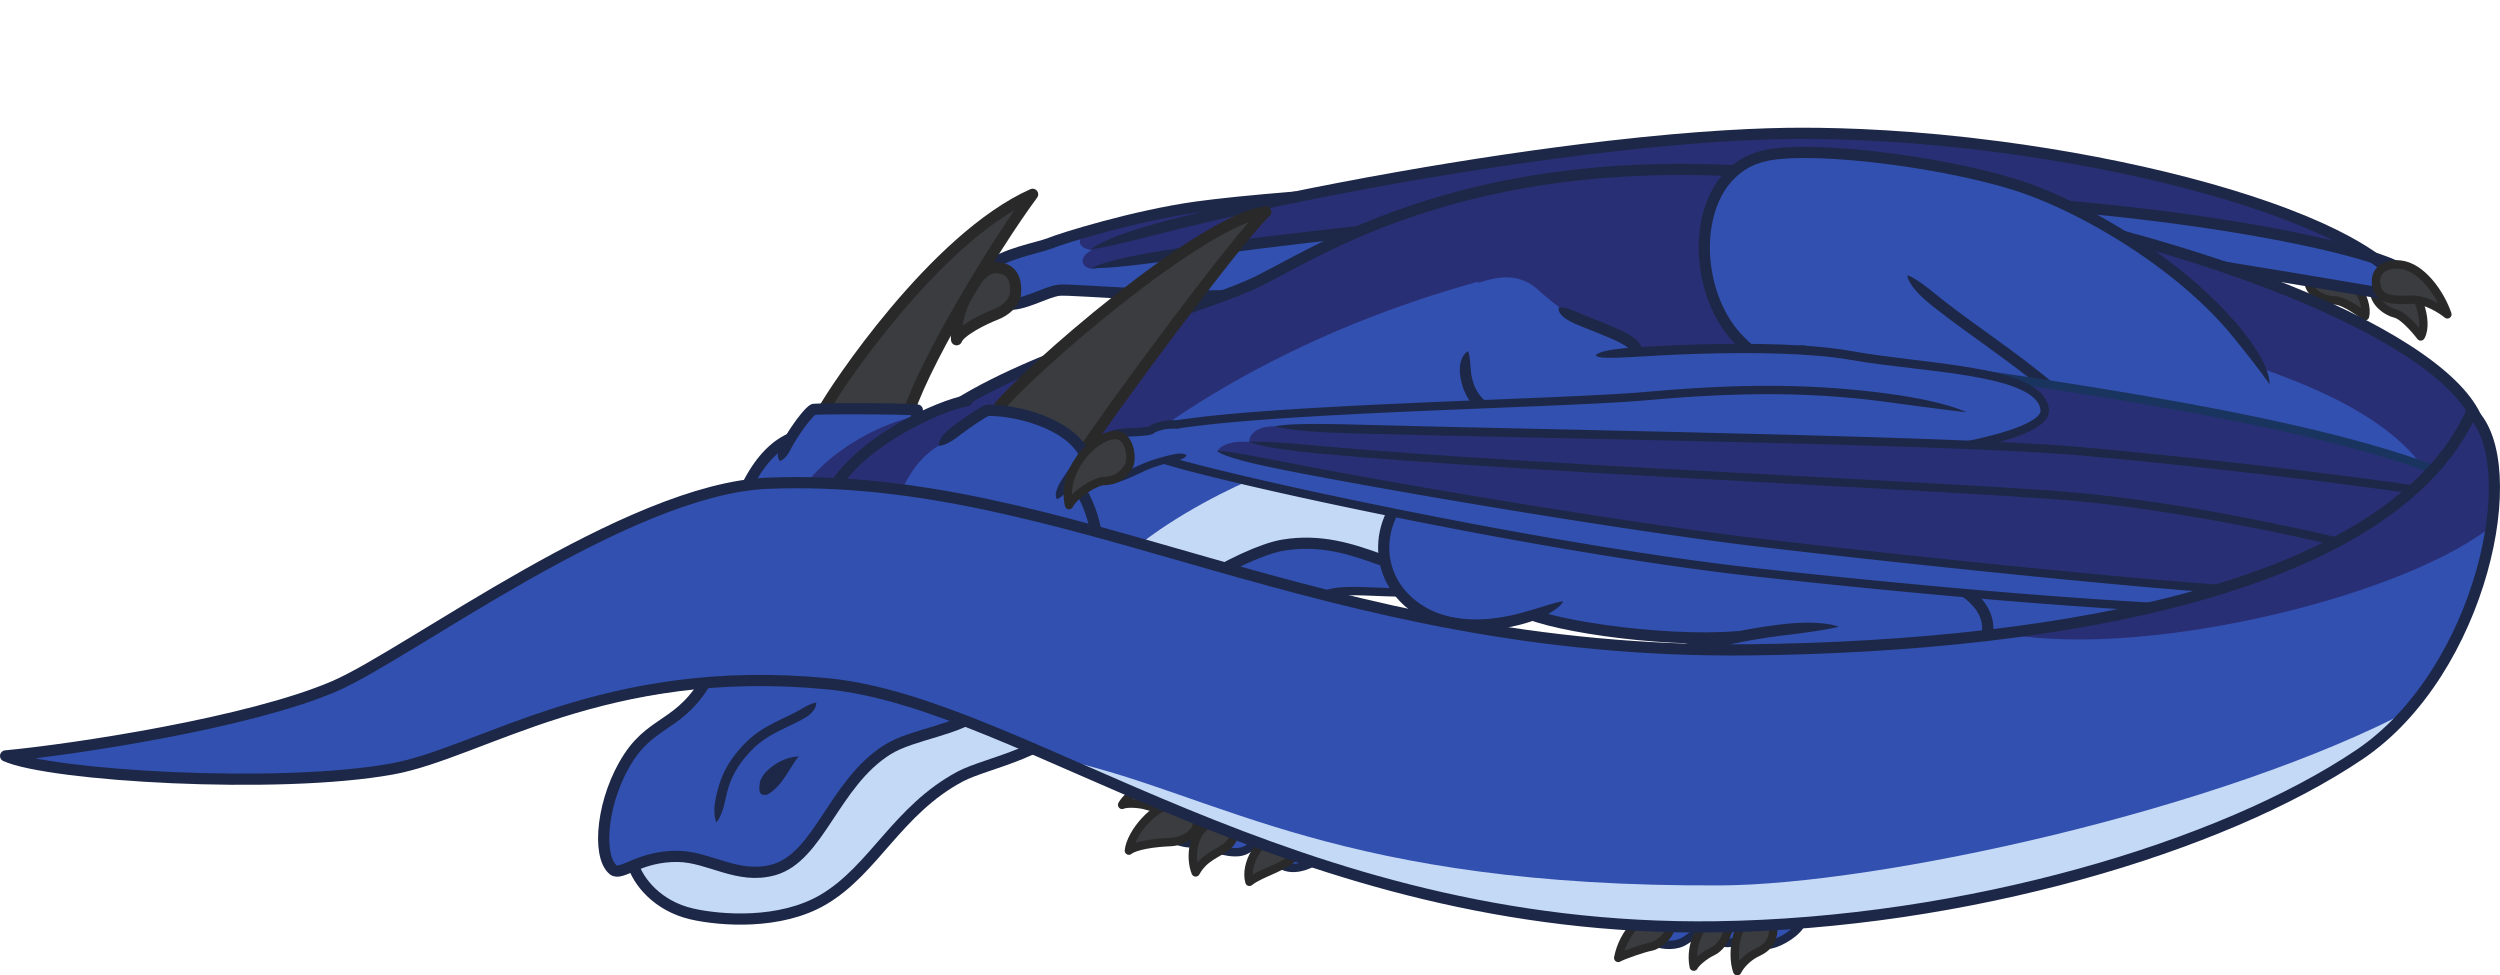 <?xml version="1.0" encoding="UTF-8" standalone="no"?>
<svg
   xmlns:dc="http://purl.org/dc/elements/1.1/"
   xmlns:cc="http://creativecommons.org/ns#"
   xmlns:rdf="http://www.w3.org/1999/02/22-rdf-syntax-ns#"
   xmlns:svg="http://www.w3.org/2000/svg"
   xmlns="http://www.w3.org/2000/svg"
   xmlns:sodipodi="http://sodipodi.sourceforge.net/DTD/sodipodi-0.dtd"
   xmlns:inkscape="http://www.inkscape.org/namespaces/inkscape"
   width="472.333mm"
   height="184.277mm"
   viewBox="0 0 472.333 184.277"
   version="1.1"
   id="svg4655"
   inkscape:version="1.0.2 (e86c870879, 2021-01-15)"
   sodipodi:docname="glax-couchant.svg"
   inkscape:export-filename="../stickers/weather/sleepy.png"
   inkscape:export-xdpi="27.533144"
   inkscape:export-ydpi="27.533144">
  <defs
     id="defs4649">
    <inkscape:path-effect
       effect="powerstroke"
       id="path-effect4758"
       is_visible="true"
       offset_points="0.2,1.058 | 2,1.058 | 3.8,1.058"
       sort_points="true"
       interpolator_type="CubicBezierSmooth"
       interpolator_beta="0.2"
       start_linecap_type="zerowidth"
       linejoin_type="extrp_arc"
       miter_limit="4"
       end_linecap_type="butt" />
    <inkscape:path-effect
       effect="powerstroke"
       id="path-effect4756"
       is_visible="true"
       offset_points="0.2,1.058 | 1,1.058 | 1.8,1.058"
       sort_points="true"
       interpolator_type="CubicBezierSmooth"
       interpolator_beta="0.2"
       start_linecap_type="zerowidth"
       linejoin_type="extrp_arc"
       miter_limit="4"
       end_linecap_type="butt" />
    <inkscape:path-effect
       effect="powerstroke"
       id="path-effect4648"
       is_visible="true"
       offset_points="0.2,1.058 | 2,1.058 | 3.8,1.058"
       sort_points="true"
       interpolator_type="CubicBezierSmooth"
       interpolator_beta="0.2"
       start_linecap_type="zerowidth"
       linejoin_type="extrp_arc"
       miter_limit="4"
       end_linecap_type="butt" />
    <inkscape:path-effect
       effect="powerstroke"
       id="path-effect4643"
       is_visible="true"
       offset_points="0.2,1.058 | 1,1.058 | 1.8,1.058"
       sort_points="true"
       interpolator_type="CubicBezierSmooth"
       interpolator_beta="0.2"
       start_linecap_type="zerowidth"
       linejoin_type="extrp_arc"
       miter_limit="4"
       end_linecap_type="butt" />
    <inkscape:path-effect
       effect="powerstroke"
       id="path-effect4633"
       is_visible="true"
       offset_points="0.385,1.052 | 2.5,1.058 | 4.8,1.058"
       sort_points="true"
       interpolator_type="CubicBezierSmooth"
       interpolator_beta="0.2"
       start_linecap_type="zerowidth"
       linejoin_type="extrp_arc"
       miter_limit="4"
       end_linecap_type="butt" />
    <inkscape:path-effect
       effect="powerstroke"
       id="path-effect4623"
       is_visible="true"
       offset_points="0.2,1.058 | 0.5,1.058 | 0.8,1.058"
       sort_points="true"
       interpolator_type="CubicBezierSmooth"
       interpolator_beta="0.2"
       start_linecap_type="zerowidth"
       linejoin_type="extrp_arc"
       miter_limit="4"
       end_linecap_type="butt" />
    <inkscape:path-effect
       effect="powerstroke"
       id="path-effect4615"
       is_visible="true"
       offset_points="0.2,0.794 | 2.5,0.794 | 4.595,0.67"
       sort_points="true"
       interpolator_type="CubicBezierSmooth"
       interpolator_beta="0.2"
       start_linecap_type="round"
       linejoin_type="extrp_arc"
       miter_limit="4"
       end_linecap_type="zerowidth" />
    <inkscape:path-effect
       effect="powerstroke"
       id="path-effect4611"
       is_visible="true"
       offset_points="0.135,0.84 | 1,0.794 | 1.8,0.794"
       sort_points="true"
       interpolator_type="CubicBezierSmooth"
       interpolator_beta="0.2"
       start_linecap_type="zerowidth"
       linejoin_type="extrp_arc"
       miter_limit="4"
       end_linecap_type="butt" />
    <inkscape:path-effect
       effect="powerstroke"
       id="path-effect4609"
       is_visible="true"
       offset_points="0.126,0.73 | 1,0.794 | 1.8,0.794"
       sort_points="true"
       interpolator_type="CubicBezierSmooth"
       interpolator_beta="0.2"
       start_linecap_type="zerowidth"
       linejoin_type="extrp_arc"
       miter_limit="4"
       end_linecap_type="butt" />
    <inkscape:path-effect
       effect="powerstroke"
       id="path-effect4607"
       is_visible="true"
       offset_points="0.2,0.794 | 2.5,0.794 | 4.762,0.757"
       sort_points="true"
       interpolator_type="CubicBezierSmooth"
       interpolator_beta="0.2"
       start_linecap_type="round"
       linejoin_type="extrp_arc"
       miter_limit="4"
       end_linecap_type="zerowidth" />
    <inkscape:path-effect
       effect="powerstroke"
       id="path-effect4603"
       is_visible="true"
       offset_points="0.2,0.794 | 1,0.794 | 1.8,0.794"
       sort_points="true"
       interpolator_type="CubicBezierSmooth"
       interpolator_beta="0.2"
       start_linecap_type="round"
       linejoin_type="extrp_arc"
       miter_limit="4"
       end_linecap_type="zerowidth" />
    <inkscape:path-effect
       effect="powerstroke"
       id="path-effect4601"
       is_visible="true"
       offset_points="0.267,1.055 | 0.787,1.114"
       sort_points="true"
       interpolator_type="CubicBezierSmooth"
       interpolator_beta="0.2"
       start_linecap_type="zerowidth"
       linejoin_type="extrp_arc"
       miter_limit="4"
       end_linecap_type="butt" />
    <inkscape:path-effect
       effect="powerstroke"
       id="path-effect4599"
       is_visible="true"
       offset_points="0.312,1.091 | 0.786,1.084"
       sort_points="true"
       interpolator_type="CubicBezierSmooth"
       interpolator_beta="0.2"
       start_linecap_type="zerowidth"
       linejoin_type="extrp_arc"
       miter_limit="4"
       end_linecap_type="butt" />
    <inkscape:path-effect
       effect="powerstroke"
       id="path-effect4597"
       is_visible="true"
       offset_points="0.288,0.904 | 1.5,0.794 | 2.8,0.794"
       sort_points="true"
       interpolator_type="CubicBezierSmooth"
       interpolator_beta="0.2"
       start_linecap_type="zerowidth"
       linejoin_type="extrp_arc"
       miter_limit="4"
       end_linecap_type="butt" />
    <inkscape:path-effect
       end_linecap_type="butt"
       miter_limit="4"
       linejoin_type="extrp_arc"
       start_linecap_type="zerowidth"
       interpolator_beta="0.2"
       interpolator_type="CubicBezierSmooth"
       sort_points="true"
       offset_points="0.249,1.036 | 1.5,1.058 | 2.8,1.058"
       is_visible="true"
       id="path-effect4536"
       effect="powerstroke" />
    <inkscape:path-effect
       effect="powerstroke"
       id="path-effect4532"
       is_visible="true"
       offset_points="0.249,1.036 | 1.5,1.058 | 2.8,1.058"
       sort_points="true"
       interpolator_type="CubicBezierSmooth"
       interpolator_beta="0.2"
       start_linecap_type="zerowidth"
       linejoin_type="round"
       miter_limit="4"
       end_linecap_type="butt" />
    <inkscape:path-effect
       effect="powerstroke"
       id="path-effect4530"
       is_visible="true"
       offset_points="0.307,1.079 | 2.51,1.04"
       sort_points="true"
       interpolator_type="CubicBezierSmooth"
       interpolator_beta="0.2"
       start_linecap_type="zerowidth"
       linejoin_type="round"
       miter_limit="4"
       end_linecap_type="zerowidth" />
    <inkscape:path-effect
       effect="powerstroke"
       id="path-effect4510"
       is_visible="true"
       offset_points="0.249,0.916 | 1.759,0.897"
       sort_points="true"
       interpolator_type="CubicBezierSmooth"
       interpolator_beta="0.2"
       start_linecap_type="zerowidth"
       linejoin_type="extrp_arc"
       miter_limit="4"
       end_linecap_type="zerowidth" />
  </defs>
  <sodipodi:namedview
     id="base"
     pagecolor="#ffffff"
     bordercolor="#666666"
     borderopacity="1.0"
     inkscape:pageopacity="0.0"
     inkscape:pageshadow="2"
     inkscape:zoom="0.35"
     inkscape:cx="928.28411"
     inkscape:cy="140.82232"
     inkscape:document-units="mm"
     inkscape:current-layer="layer2"
     showgrid="false"
     inkscape:window-width="2416"
     inkscape:window-height="1411"
     inkscape:window-x="30"
     inkscape:window-y="0"
     inkscape:window-maximized="1"
     inkscape:snap-global="false"
     inkscape:object-paths="true"
     fit-margin-top="0"
     fit-margin-left="0"
     fit-margin-right="0"
     fit-margin-bottom="0"
     inkscape:document-rotation="0"
     inkscape:pagecheckerboard="true" />
  <g
     inkscape:groupmode="layer"
     id="layer2"
     inkscape:label="dragon"
     style="opacity:1"
     transform="translate(132.822,-74.534)">
    <g
       inkscape:groupmode="layer"
       id="layer10"
       inkscape:label="legs b">
      <path
         style="opacity:1;fill:#3250b0;fill-opacity:1;stroke:#1d2848;stroke-width:1.587;stroke-linecap:round;stroke-linejoin:round;stroke-miterlimit:4;stroke-dasharray:none;stroke-opacity:1"
         d="m 99.435,179.966 c 8.018,-5.078 29.4,-12.027 41.694,-8.82 12.294,3.207 41.694,-9.354 57.463,-9.087 15.769,0.267 20.045,3.207 18.976,15.234 -1.069,12.027 -58.799,4.276 -72.965,7.751 -14.165,3.475 -23.787,-1.069 -29.132,2.94 -5.345,4.009 -18.709,-4.544 -16.036,-8.018 z"
         id="path4774"
         inkscape:connector-curvature="0" />
    </g>
    <g
       inkscape:groupmode="layer"
       id="layer9"
       inkscape:label="wing b">
      <path
         sodipodi:nodetypes="csssc"
         inkscape:connector-curvature="0"
         id="path4768"
         d="m 313.997,134.284 c 0.835,-3.222 -3.263,-9.105 -6.366,-9.603 -2.239,-0.359 -4.179,1.126 -4.24,3.127 -0.061,2.001 2.802,3.508 4.837,3.481 2.004,-0.026 5.769,2.995 5.769,2.995 z"
         style="opacity:1;fill:#3a3c3f;fill-opacity:1;stroke:#292929;stroke-width:1.587;stroke-linecap:round;stroke-linejoin:round;stroke-miterlimit:4;stroke-dasharray:none;stroke-opacity:1" />
      <path
         id="path4754"
         d="m 71.863,118.737 c 6.937,-2.709 21.228,-5.497 40.622,-7.335 29.915,-5.071 69.408,-11.681 95.178,-11.681 48.328,0 97,11.808 114.151,28.482 l -3.587,0.69 -42.872,-9.919 c 0,0 -89.013,3.78 -90.336,3.78 -1.323,0 -91.848,5.292 -91.848,5.292 l -24.757,-1.323 -1.512,-4.725 z"
         style="opacity:1;fill:#292f75;fill-opacity:1;stroke:none;stroke-width:2.117;stroke-linecap:round;stroke-linejoin:round;stroke-miterlimit:4;stroke-dasharray:none;stroke-opacity:1"
         inkscape:connector-curvature="0"
         sodipodi:nodetypes="ccscccscccc" />
      <path
         style="opacity:1;fill:#3250b0;fill-opacity:1;stroke:none;stroke-width:8;stroke-linecap:round;stroke-linejoin:round;stroke-miterlimit:4;stroke-dasharray:none;stroke-opacity:1"
         d="m 276.887,446.176 c -14.564,4.123 -25.375,7.689 -28.895,9.139 -8.586,3.536 -34.346,7.576 -44.447,17.678 l 12.883,25.957 c 12.143,1.429 28.215,-8.929 37.857,-10 9.643,-1.071 104.285,7.857 142.143,2.143 37.857,-5.714 137.145,-5.715 137.145,-5.715 l 227.41,-2.607 -3.953,-30.932 105.828,-4.676 c 51.429,-6.071 284.999,35.715 348.57,46.072 9.286,-3.214 12.501,-11.786 3.174,-18.219 -30.703,-20.207 -207.479,-52.531 -384.256,-52.531 -23.641,0 -49.567,0.649 -76.842,1.781 l -0.158,-1.24 -29.426,2.625 c -172.383,9.001 -385.665,34.937 -445.623,47.342 -8.304,0.037 -11.388,-8.532 -1.154,-13.33 -12.647,-2.205 -9.833,-10.671 -0.256,-13.487 z"
         transform="scale(0.265)"
         id="path4741"
         inkscape:connector-curvature="0"
         sodipodi:nodetypes="ccccssccccccscccccc" />
      <path
         style="opacity:1;fill:none;fill-opacity:1;stroke:#1d2848;stroke-width:2.117;stroke-linecap:round;stroke-linejoin:round;stroke-miterlimit:4;stroke-dasharray:none;stroke-opacity:1"
         d="m 53.855,125.146 c 2.673,-2.673 9.488,-3.742 11.76,-4.677 2.272,-0.935 16.018,-5.202 27.662,-6.815 4.15,-0.575 10.549,-1.23 18.504,-1.876"
         id="path4725"
         inkscape:connector-curvature="0"
         sodipodi:nodetypes="cssc" />
      <path
         style="opacity:1;fill:none;fill-opacity:1;stroke:#1d2848;stroke-width:2.117;stroke-linecap:round;stroke-linejoin:round;stroke-miterlimit:4;stroke-dasharray:none;stroke-opacity:1"
         d="m 57.263,132.013 c 3.213,0.378 7.465,-2.362 10.016,-2.646 2.551,-0.283 27.592,2.079 37.609,0.567 10.016,-1.512 36.286,-1.512 36.286,-1.512"
         id="path4729"
         inkscape:connector-curvature="0" />
      <path
         style="opacity:1;fill:#1d2848;fill-opacity:1;fill-rule:nonzero;stroke:none;stroke-width:2.117;stroke-linecap:round;stroke-linejoin:round;stroke-miterlimit:4;stroke-dasharray:none;stroke-opacity:1"
         d="m 73.327,121.619 c 0,0 0.939,-0.016 4.172,-0.749 1.292,-0.293 2.891,-0.679 5.218,-1.258 1.496,-0.372 6.093,-1.531 7.589,-1.904 1.57,-0.393 3.498,-0.865 5.788,-1.403 7.957,-1.87 20.104,-4.493 35.371,-7.191 13.232,-2.339 26.984,-4.406 39.973,-5.895 17.213,-1.973 28.78,-2.441 36.226,-2.441 8.329,0 21.108,0.449 37.136,2.558 12.221,1.608 24.33,3.927 35.29,6.788 5.68,1.483 10.714,3.023 15.098,4.558 5.265,1.844 9.315,3.582 12.4,5.097 1.635,0.803 2.964,1.526 4.032,2.144 2.121,1.229 3.705,2.334 4.896,3.277 1.373,1.088 2.292,2.016 2.914,2.732 1.63,1.877 1.769,2.652 1.769,2.652 l 1.923,-0.883 c 0,0 -0.218,-0.996 -2.095,-3.156 -0.709,-0.816 -1.723,-1.835 -3.198,-3.003 -1.277,-1.012 -2.946,-2.173 -5.149,-3.449 -1.109,-0.643 -2.482,-1.388 -4.16,-2.213 -3.168,-1.555 -7.296,-3.326 -12.633,-5.194 -4.443,-1.556 -9.533,-3.113 -15.263,-4.608 -11.053,-2.885 -23.25,-5.22 -35.548,-6.839 -16.133,-2.123 -29.006,-2.576 -37.412,-2.576 -7.538,0 -19.186,0.474 -36.467,2.454 -13.039,1.494 -26.833,3.569 -40.1,5.913 -15.308,2.705 -27.493,5.337 -35.487,7.215 -2.301,0.541 -4.239,1.015 -5.818,1.41 -3.148,0.789 -5.631,1.496 -7.593,2.112 -2.27,0.713 -3.91,1.325 -5.108,1.826 -3.11,1.302 -3.763,2.026 -3.763,2.026 z"
         id="path4731"
         inkscape:path-effect="#path-effect4756"
         inkscape:original-d="m 73.327381,121.61905 c 17.741314,-6.92757 92.021099,-21.898408 134.336139,-21.898408 48.32784,0 107.35506,14.873418 114.49666,30.422208"
         inkscape:connector-curvature="0"
         sodipodi:nodetypes="csc" />
      <path
         style="opacity:1;fill:#3a3c3f;fill-opacity:1;stroke:#292929;stroke-width:1.587;stroke-linecap:round;stroke-linejoin:round;stroke-miterlimit:4;stroke-dasharray:none;stroke-opacity:1"
         d="m 324.535,138.098 c 1.609,-2.914 -0.899,-9.631 -3.782,-10.883 -2.08,-0.904 -4.328,0.053 -4.884,1.976 -0.556,1.923 1.843,4.094 3.821,4.573 1.948,0.472 4.845,4.334 4.845,4.334 z"
         id="path4736"
         inkscape:connector-curvature="0"
         sodipodi:nodetypes="csssc"
         inkscape:transform-center-x="-4.301448"
         inkscape:transform-center-y="4.9340877" />
      <path
         style="opacity:1;fill:#1d2848;fill-opacity:1;fill-rule:nonzero;stroke:none;stroke-width:2.117;stroke-linecap:round;stroke-linejoin:round;stroke-miterlimit:4;stroke-dasharray:none;stroke-opacity:1"
         d="m 73.633,125.146 c 0,0 1.53,0.294 10.068,-0.778 2.171,-0.273 4.797,-0.625 8.22,-1.103 1.835,-0.256 3.922,-0.54 6.27,-0.849 8.926,-1.175 21.949,-2.758 38.306,-4.402 13.079,-1.315 28.211,-2.655 43.438,-3.651 13.943,-0.912 27.827,-1.522 39.76,-1.522 24.041,0 47.472,2.256 65.169,4.933 9.922,1.501 17.831,3.098 23.509,4.508 3.346,0.831 5.922,1.595 7.861,2.268 1.116,0.387 2.014,0.742 2.732,1.062 0.829,0.369 1.406,0.686 1.806,0.948 0.405,0.281 0.731,0.603 0.897,0.941 0.062,0.126 0.097,0.243 0.11,0.355 0.012,0.102 0.007,0.204 -0.018,0.31 -0.024,0.101 -0.068,0.212 -0.141,0.329 -0.071,0.115 -0.169,0.236 -0.301,0.359 -0.219,0.203 -0.52,0.399 -0.904,0.558 -2.078,-0.34 -4.803,-0.799 -7.949,-1.33 6.087,1.027 -17.448,-2.938 -11.361,-1.911 -9.153,-1.527 -18.584,-3.059 -27.741,-4.441 -11.55,-1.743 -20.391,-2.903 -27.168,-3.629 -1.721,-0.184 -3.247,-0.334 -4.602,-0.456 -2.501,-0.225 -4.482,-0.36 -6.063,-0.441 -1.823,-0.093 -3.163,-0.115 -4.146,-0.109 -2.546,0.014 -3.212,0.165 -3.212,0.165 l 0.248,2.102 c 0,0 0.551,-0.137 2.975,-0.151 0.94,-0.005 2.239,0.016 4.027,0.107 1.551,0.079 3.504,0.212 5.981,0.435 1.342,0.121 2.856,0.269 4.566,0.452 6.736,0.721 15.546,1.877 27.077,3.617 9.142,1.38 18.561,2.909 27.709,4.436 1.609,0.268 9.748,1.641 11.357,1.91 3.287,0.555 6.123,1.033 8.24,1.377 0,0 0.252,0.041 0.252,0.041 0.089,-0.027 0.177,-0.055 0.265,-0.085 0.732,-0.254 1.379,-0.624 1.888,-1.097 0.259,-0.241 0.482,-0.507 0.661,-0.796 0.185,-0.299 0.321,-0.619 0.4,-0.952 0.084,-0.352 0.102,-0.705 0.061,-1.051 -0.044,-0.374 -0.156,-0.722 -0.313,-1.039 -0.394,-0.801 -1.054,-1.376 -1.604,-1.756 0,0 -0.01,-0.007 -0.01,-0.007 0,0 -0.009,-0.006 -0.009,-0.006 -0.522,-0.344 -1.21,-0.716 -2.118,-1.12 -0.784,-0.349 -1.739,-0.725 -2.899,-1.128 -2.014,-0.699 -4.654,-1.481 -8.045,-2.322 -5.752,-1.428 -13.691,-3.032 -23.702,-4.546 -17.785,-2.69 -41.322,-4.957 -65.485,-4.957 -11.997,0 -25.932,0.613 -39.898,1.527 -15.26,0.998 -30.414,2.34 -43.512,3.657 -16.35,1.644 -29.597,3.255 -38.371,4.41 -2.354,0.31 -4.446,0.594 -6.287,0.851 -3.403,0.475 -6.089,0.913 -8.22,1.305 -8.532,1.571 -9.774,2.672 -9.774,2.672 z"
         id="path4749"
         inkscape:path-effect="#path-effect4758"
         inkscape:original-d="m 73.632755,125.14569 c 19.377041,-4.00904 99.290625,-13.36347 146.062795,-13.36347 46.77217,0 93.54434,8.55262 101.66782,13.89904 2.46773,1.70192 1.61728,3.96978 -0.83956,4.82023 -16.81996,-2.74033 -78.61905,-13.79614 -92.22619,-12.18974"
         inkscape:connector-curvature="0" />
      <path
         style="opacity:1;fill:#3a3c3f;fill-opacity:1;stroke:#292929;stroke-width:1.587;stroke-linecap:round;stroke-linejoin:round;stroke-miterlimit:4;stroke-dasharray:none;stroke-opacity:1"
         d="m 329.569,133.921 c -1.277,-3.768 -4.81,-9.022 -8.981,-9.407 -2.352,-0.217 -4.796,0.857 -4.49,3.6 0.367,3.289 3.504,3.159 6.508,3.032 2.768,-0.117 5.781,1.811 6.963,2.776 z"
         id="path4734"
         inkscape:connector-curvature="0"
         sodipodi:nodetypes="csssc" />
      <path
         style="opacity:1;fill:#3a3c3f;fill-opacity:1;stroke:#292929;stroke-width:2.117;stroke-linecap:round;stroke-linejoin:round;stroke-miterlimit:4;stroke-dasharray:none;stroke-opacity:1"
         d="m 47.908,138.722 c -0.567,-5.197 3.685,-13.513 7.182,-13.607 3.496,-0.095 4.072,2.459 3.969,4.63 -0.094,1.984 -1.89,3.496 -3.874,4.252 -2.156,0.821 -6.709,3.118 -7.276,4.725 z"
         id="path4721"
         inkscape:connector-curvature="0"
         sodipodi:nodetypes="csssc" />
    </g>
    <g
       inkscape:groupmode="layer"
       id="layer7"
       inkscape:label="body"
       style="display:inline">
      <path
         inkscape:connector-curvature="0"
         id="path4663"
         d="m 45.169,152.942 c 14.433,-10.691 46.772,-19.511 58.265,-24.589 11.493,-5.078 42.496,-28.331 108.511,-20.045 66.016,8.285 115.46,28.865 122.944,44.901 0.376,6.775 -4.16,23.973 -10.396,27.752 -6.237,3.78 -60.665,-4.725 -93.171,-8.693 -32.506,-3.969 -103.376,-7.56 -131.725,0.189 -28.348,7.749 -41.766,21.923 -46.869,13.607 C 47.625,177.749 45.169,152.942 45.169,152.942 Z"
         style="opacity:1;fill:#3250b0;fill-opacity:1;stroke:none;stroke-width:2.117;stroke-linecap:round;stroke-linejoin:round;stroke-miterlimit:8;stroke-dasharray:none;stroke-opacity:1" />
      <path
         id="path4658"
         style="opacity:1;fill:#c4d9f5;fill-opacity:1;stroke:none;stroke-width:2.117;stroke-linecap:round;stroke-linejoin:round;stroke-miterlimit:8;stroke-dasharray:none;stroke-opacity:1"
         d="m 113.055,162.029 c -3.742,-0.267 -32.607,12.027 -40.09,25.658 l -0.535,16.303 c 10.156,-14.7 29.934,-25.391 37.15,-26.46 7.096,-1.191 21.698,2.722 25.685,4.137 1.779,-2.667 1.731,-9.501 -4.071,-14.123 -5.09,-4.055 -15.741,-6.169 -18.139,-5.516 z"
         inkscape:connector-curvature="0"
         sodipodi:nodetypes="cccccsc" />
      <path
         id="path4665"
         style="opacity:1;fill:#292f75;fill-opacity:1;stroke:none;stroke-width:2.117;stroke-linecap:round;stroke-linejoin:round;stroke-miterlimit:8;stroke-dasharray:none;stroke-opacity:1"
         d="m 334.889,153.209 c -7.484,-16.036 -56.928,-36.616 -122.944,-44.901 -66.016,-8.285 -97.019,14.967 -108.511,20.045 -11.493,5.078 -43.832,13.898 -58.265,24.589 l 24.408,16.779 c 7.026,-7.766 32.36,-29.498 76.042,-41.744 23.203,-6.505 43.397,-2.384 71.404,0.911 90.872,10.691 108.511,27.796 111.986,42.763"
         inkscape:connector-curvature="0"
         sodipodi:nodetypes="cssccssc" />
      <path
         style="opacity:1;fill:none;fill-opacity:1;stroke:#1d2848;stroke-width:2.117;stroke-linecap:round;stroke-linejoin:round;stroke-miterlimit:8;stroke-dasharray:none;stroke-opacity:1"
         d="m 45.169,152.942 c 14.433,-10.691 46.772,-19.511 58.265,-24.589 11.493,-5.078 42.496,-28.331 108.511,-20.045 66.016,8.285 115.46,28.865 122.944,44.901"
         id="path4650"
         inkscape:connector-curvature="0" />
      <path
         sodipodi:nodetypes="cssc"
         inkscape:connector-curvature="0"
         d="m 72.43,203.99 c 10.156,-14.7 29.953,-25.273 37.15,-26.46 14.135,-2.33 22.844,7.35 37.585,7.161 14.741,-0.189 15.458,-10.345 15.458,-10.345"
         style="opacity:1;fill:none;fill-opacity:1;stroke:#1d2848;stroke-width:2.117;stroke-linecap:round;stroke-linejoin:round;stroke-miterlimit:8;stroke-dasharray:none;stroke-opacity:1"
         id="path4668" />
      <path
         style="display:inline;opacity:1;fill:#292f75;fill-opacity:1;stroke:none;stroke-width:8;stroke-linecap:round;stroke-linejoin:round;stroke-miterlimit:8;stroke-dasharray:none;stroke-opacity:1"
         d="m 658.971,461.387 c -25.416,0.04 -49.756,1.845 -66.979,5.279 -8.927,-4.34 -27.437,-6.747 -39.645,16.477 18.336,-6.57 30.952,-5.155 41.385,3.346 8.485,7.641 19.763,17.328 26.389,18.734 49.271,10.458 82.704,79.58 107.736,77.654 37.143,-2.857 74.643,-26.071 75,-34.643 0.357,-8.571 2.143,-53.215 -44.643,-75.357 -22.857,-7.857 -62.19,-11.549 -99.244,-11.49 z"
         transform="scale(0.265)"
         id="path4625"
         inkscape:connector-curvature="0"
         sodipodi:nodetypes="scccssccs" />
    </g>
    <g
       inkscape:groupmode="layer"
       id="layer5"
       inkscape:label="legs f"
       style="display:inline;opacity:1">
      <path
         style="opacity:1;fill:#3250b0;fill-opacity:1;stroke:#1d2848;stroke-width:1.587;stroke-linecap:round;stroke-linejoin:round;stroke-miterlimit:4;stroke-dasharray:none;stroke-opacity:1"
         d="m 108.578,237.265 c 1.604,2.005 4.878,1.203 6.481,0.267 1.604,-0.935 -0.134,-4.811 -0.134,-4.811"
         id="path4766"
         inkscape:connector-curvature="0"
         sodipodi:nodetypes="ccc" />
      <path
         style="opacity:1;fill:#3250b0;fill-opacity:1;stroke:#1d2848;stroke-width:1.587;stroke-linecap:round;stroke-linejoin:round;stroke-miterlimit:4;stroke-dasharray:none;stroke-opacity:1"
         d="m 96.618,234.86 c 4.009,1.069 5.88,1.069 7.617,-1.203 1.737,-2.272 -3.341,-7.216 -3.341,-7.216"
         id="path4764"
         inkscape:connector-curvature="0" />
      <path
         style="opacity:1;fill:#3250b0;fill-opacity:1;stroke:#1d2848;stroke-width:1.587;stroke-linecap:round;stroke-linejoin:round;stroke-miterlimit:4;stroke-dasharray:none;stroke-opacity:1"
         d="m 86.328,230.316 c 0.935,2.94 5.212,4.143 8.152,3.341 2.94,-0.802 6.548,-3.474 6.548,-3.474"
         id="path4762"
         inkscape:connector-curvature="0" />
      <path
         style="opacity:1;fill:#3250b0;fill-opacity:1;stroke:#1d2848;stroke-width:1.587;stroke-linecap:round;stroke-linejoin:round;stroke-miterlimit:4;stroke-dasharray:none;stroke-opacity:1"
         d="m 179.35,252.399 c 1.228,0.567 3.685,1.039 5.575,0.189 1.89,-0.85 5.481,-4.347 5.481,-4.347 0.523,4.708 2.752,4.928 4.819,4.063 2.267,-0.948 1.89,-0.567 2.646,-0.189 0.756,0.378 1.984,1.228 3.874,0.85 1.89,-0.378 5.197,-2.362 5.859,-4.252 0.661,-1.89 -3.402,-14.836 -9.071,-14.458 -5.67,0.378 -18.71,11.623 -19.749,14.458 -1.039,2.835 0.567,3.685 0.567,3.685 z"
         id="path4760"
         inkscape:connector-curvature="0"
         sodipodi:nodetypes="cccscssscc" />
      <path
         style="opacity:1;fill:#3250b0;fill-opacity:1;stroke:#1a3460;stroke-width:2.117;stroke-linecap:round;stroke-linejoin:round;stroke-miterlimit:8;stroke-dasharray:none;stroke-opacity:1"
         d="m 277.96,174.858 c 6.949,10.156 5.078,16.303 -17.64,29.132 -22.718,12.829 -52.118,39.556 -52.919,41.961 -0.802,2.405 -25.658,0.802 -25.391,-2.405 0.267,-3.207 31.538,-31.003 40.625,-37.685 9.087,-6.682 14.165,-21.916 12.027,-26.994"
         id="path4660"
         inkscape:connector-curvature="0" />
      <path
         style="opacity:1;fill:#3a3c3f;fill-opacity:1;stroke:#292929;stroke-width:1.587;stroke-linecap:round;stroke-linejoin:round;stroke-miterlimit:8;stroke-dasharray:none;stroke-opacity:1"
         d="m 103.237,241.138 c -0.945,-3.307 2.029,-8.299 4.864,-8.394 2.835,-0.095 4.158,2.079 3.969,3.307 -2.093,2.364 -6.736,3.358 -8.833,5.086 z"
         id="path4541"
         inkscape:connector-curvature="0"
         sodipodi:nodetypes="cscc" />
      <path
         style="opacity:1;fill:#3a3c3f;fill-opacity:1;stroke:#292929;stroke-width:1.587;stroke-linecap:round;stroke-linejoin:round;stroke-miterlimit:8;stroke-dasharray:none;stroke-opacity:1"
         d="m 93.077,239.359 c -1.134,-2.835 -0.472,-7.276 1.937,-8.788 2.001,-1.256 4.866,-1.465 5.339,1.134 0.147,0.809 -0.459,1.995 -1.325,2.69 -1.915,1.537 -4.293,1.996 -5.951,4.964 z"
         id="path4543"
         inkscape:connector-curvature="0"
         sodipodi:nodetypes="csssc" />
      <path
         style="opacity:1;fill:#3a3c3f;fill-opacity:1;stroke:#292929;stroke-width:1.587;stroke-linecap:round;stroke-linejoin:round;stroke-miterlimit:8;stroke-dasharray:none;stroke-opacity:1"
         d="m 80.462,235.248 c 0.378,-3.449 4.914,-8.504 8.032,-8.646 3.118,-0.142 5.055,1.795 4.819,3.638 -0.236,1.843 -2.551,3.307 -5.197,3.402 -2.646,0.095 -6.473,0.614 -7.654,1.606 z"
         id="path4545"
         inkscape:connector-curvature="0" />
      <path
         style="opacity:1;fill:#3a3c3f;fill-opacity:1;stroke:#292929;stroke-width:1.587;stroke-linecap:round;stroke-linejoin:round;stroke-miterlimit:8;stroke-dasharray:none;stroke-opacity:1"
         d="m 79.186,226.602 c 0.85,-1.701 5.244,-5.15 7.985,-4.063 2.74,1.087 1.181,2.977 0,3.921 -1.181,0.945 -2.41,0.567 -3.544,0.236 -1.134,-0.331 -3.544,-0.52 -4.441,-0.095 z"
         id="path4547"
         inkscape:connector-curvature="0" />
      <path
         style="opacity:1;fill:#3a3c3f;fill-opacity:1;stroke:#292929;stroke-width:1.587;stroke-linecap:round;stroke-linejoin:round;stroke-miterlimit:8;stroke-dasharray:none;stroke-opacity:1"
         d="m 172.915,255.513 c 0.945,-4.961 5.008,-8.977 7.938,-8.126 2.929,0.85 2.079,2.268 1.701,3.213 -0.378,0.945 -2.221,2.599 -3.449,2.788 -1.228,0.189 -5.433,1.654 -6.189,2.126 z"
         id="path4549"
         inkscape:connector-curvature="0"
         sodipodi:nodetypes="cscsc" />
      <path
         style="opacity:1;fill:#3a3c3f;fill-opacity:1;stroke:#292929;stroke-width:1.587;stroke-linecap:round;stroke-linejoin:round;stroke-miterlimit:8;stroke-dasharray:none;stroke-opacity:1"
         d="m 187.183,257.167 c -0.85,-4.158 1.606,-8.552 3.402,-8.741 1.795,-0.189 4.441,0.047 2.929,2.315 -0.306,1.203 -1.433,2.914 -2.749,3.533 -1.801,0.847 -3.26,2.248 -3.582,2.893 z"
         id="path4551"
         inkscape:connector-curvature="0"
         sodipodi:nodetypes="cccsc" />
      <path
         style="opacity:1;fill:#3a3c3f;fill-opacity:1;stroke:#292929;stroke-width:1.587;stroke-linecap:round;stroke-linejoin:round;stroke-miterlimit:8;stroke-dasharray:none;stroke-opacity:1"
         d="m 195.404,258.017 c -0.945,-2.551 -0.472,-7.512 1.323,-9.024 1.795,-1.512 5.575,-0.85 5.481,1.323 -0.095,2.173 -1.28,3.353 -2.929,4.11 -1.748,0.803 -3.213,2.268 -3.874,3.591 z"
         id="path4553"
         inkscape:connector-curvature="0"
         sodipodi:nodetypes="cscsc" />
      <path
         style="opacity:1;fill:#3250b0;fill-opacity:1;stroke:none;stroke-width:2.117;stroke-linecap:round;stroke-linejoin:round;stroke-miterlimit:8;stroke-dasharray:none;stroke-opacity:1"
         d="m 295.955,147.132 c -7.371,-16.631 -30.427,-31.372 -45.546,-36.853 -13.144,-4.765 -39.563,-8.328 -49.326,-6.426 -14.552,2.835 -15.003,24.878 -5.481,34.774 9.638,10.016 32.695,18.71 37.798,20.222"
         id="path4619"
         inkscape:connector-curvature="0"
         sodipodi:nodetypes="csssc" />
      <path
         style="opacity:1;fill:#1d2848;fill-opacity:1;fill-rule:nonzero;stroke:none;stroke-width:2.117;stroke-linecap:round;stroke-linejoin:round;stroke-miterlimit:8;stroke-dasharray:none;stroke-opacity:1"
         d="m 227.542,126.533 c 0,0 -0.13,1.832 4.125,5.316 0.365,0.299 0.86,0.699 1.495,1.196 2.743,2.149 6.356,4.734 8.472,6.261 2.151,1.552 5.817,4.188 9.032,6.724 0.726,0.572 1.307,1.043 1.739,1.396 5.096,4.173 6.315,5.734 6.315,5.734 l 1.523,-1.47 c 0,0 -1.288,-1.635 -6.497,-5.901 -0.44,-0.361 -1.032,-0.839 -1.769,-1.421 -3.257,-2.569 -6.962,-5.233 -9.104,-6.779 -2.135,-1.54 -5.705,-4.094 -8.405,-6.21 -0.621,-0.487 -1.104,-0.877 -1.459,-1.167 -2.114,-1.731 -3.371,-2.604 -4.212,-3.094 -0.831,-0.484 -1.255,-0.584 -1.255,-0.584 z"
         id="path4621"
         inkscape:connector-curvature="0"
         sodipodi:nodetypes="cc"
         inkscape:path-effect="#path-effect4623"
         inkscape:original-d="m 227.54166,126.53274 c 6.23661,7.18154 22.34808,15.95885 31.93899,25.89136" />
      <path
         style="opacity:1;fill:#3250b0;fill-opacity:1;stroke:none;stroke-width:2.117;stroke-linecap:round;stroke-linejoin:round;stroke-miterlimit:8;stroke-dasharray:none;stroke-opacity:1"
         d="m 190.627,195.502 c -0.797,0.882 -31.019,-3.872 -33.126,-4.522 -7.089,1.335 -5.373,-27.773 5.129,-24.884 10.572,2.909 22.294,7.02 32.248,8.928 19.01,3.642 47.86,6.428 47.86,18.286 0,14.003 -88.407,15.802 -112.519,27.281"
         id="path4627"
         inkscape:connector-curvature="0"
         sodipodi:nodetypes="ccsssc" />
      <path
         style="opacity:1;fill:#3250b0;fill-opacity:1;stroke:#1d2848;stroke-width:2.117;stroke-linecap:round;stroke-linejoin:round;stroke-miterlimit:8;stroke-dasharray:none;stroke-opacity:1"
         d="m 154.457,189.559 c 2.708,2.681 26.038,6.514 41.168,5.26"
         id="path4635"
         inkscape:connector-curvature="0"
         sodipodi:nodetypes="cc" />
      <path
         sodipodi:nodetypes="cssc"
         inkscape:connector-curvature="0"
         id="path4639"
         d="m 161.243,188.842 c -7.824,3.941 -19.913,5.156 -25.445,1.232 -9.924,-7.038 -9.177,-20.075 1.596,-25.744 5.351,-2.816 14.674,-1.134 25.134,1.738"
         style="opacity:1;fill:#3250b0;fill-opacity:1;stroke:none;stroke-width:2.117;stroke-linecap:round;stroke-linejoin:round;stroke-miterlimit:8;stroke-dasharray:none;stroke-opacity:1" />
      <path
         sodipodi:nodetypes="cssssc"
         inkscape:connector-curvature="0"
         id="path4629"
         d="m 162.53,188.143 c 0,0 -0.629,0.015 -2.433,0.553 -0.698,0.208 -1.602,0.497 -2.811,0.865 -0.913,0.278 -2.126,0.636 -3.463,0.975 -0.898,0.228 -1.999,0.47 -3.241,0.662 -2.061,0.319 -4.666,0.522 -7.377,0.199 -2.282,-0.272 -4.675,-0.922 -6.867,-2.228 -2.391,-1.424 -4.161,-3.293 -5.28,-5.435 -1.082,-2.072 -1.535,-4.366 -1.368,-6.664 0.169,-2.322 0.966,-4.598 2.318,-6.613 1.429,-2.13 3.433,-3.905 5.879,-5.192 1.236,-0.65 2.716,-1.033 4.368,-1.208 1.789,-0.19 3.754,-0.135 5.769,0.07 4.901,0.496 10.516,1.939 14.43,3.019 5.657,1.56 8.255,2.441 16.286,4.821 4.886,1.448 10.649,3.083 15.94,4.097 4.56,0.874 9.94,1.736 15.511,2.729 5.237,0.934 10.656,1.993 15.466,3.315 2.364,0.649 4.576,1.36 6.559,2.15 1.983,0.79 3.713,1.648 5.134,2.588 1.432,0.947 2.514,1.953 3.236,3.018 0.363,0.536 0.635,1.085 0.816,1.651 0.183,0.571 0.278,1.168 0.278,1.796 0,0.295 -0.058,0.586 -0.177,0.88 -0.121,0.298 -0.309,0.609 -0.577,0.931 -0.27,0.325 -0.617,0.656 -1.045,0.99 -0.431,0.337 -0.936,0.671 -1.515,1.003 -1.176,0.674 -2.626,1.319 -4.31,1.937 -1.718,0.63 -3.663,1.227 -5.782,1.793 -4.402,1.177 -9.562,2.228 -14.965,3.183 -5.763,1.019 -11.991,1.962 -17.941,2.823 -16.645,2.409 -25.765,3.538 -37.575,5.562 -2.493,0.427 -4.749,0.839 -6.815,1.24 -3.762,0.73 -6.778,1.403 -9.257,2.019 -2.851,0.709 -4.987,1.343 -6.595,1.871 -4.207,1.381 -5.362,2.094 -5.362,2.094 l 0.91,1.911 c 0,0 1.051,-0.662 5.112,-1.994 1.556,-0.511 3.642,-1.131 6.446,-1.828 2.439,-0.607 5.419,-1.272 9.149,-1.995 2.049,-0.398 4.29,-0.806 6.77,-1.231 11.774,-2.018 20.838,-3.139 37.521,-5.554 5.956,-0.862 12.21,-1.809 18.006,-2.833 5.429,-0.96 10.656,-2.023 15.143,-3.223 2.161,-0.578 4.17,-1.193 5.964,-1.851 1.754,-0.643 3.321,-1.336 4.633,-2.087 0.648,-0.371 1.241,-0.761 1.766,-1.172 0.521,-0.407 0.983,-0.84 1.368,-1.304 0.383,-0.46 0.695,-0.956 0.912,-1.49 0.216,-0.532 0.332,-1.093 0.332,-1.675 0,-0.846 -0.128,-1.661 -0.379,-2.443 -0.248,-0.774 -0.613,-1.504 -1.08,-2.192 -0.921,-1.359 -2.233,-2.546 -3.82,-3.595 -1.577,-1.043 -3.447,-1.964 -5.518,-2.789 -2.076,-0.827 -4.366,-1.561 -6.782,-2.225 -4.908,-1.348 -10.406,-2.422 -15.655,-3.357 -5.597,-0.998 -10.971,-1.859 -15.484,-2.724 -5.179,-0.992 -10.854,-2.6 -15.736,-4.047 -7.987,-2.368 -10.643,-3.266 -16.325,-4.832 -3.915,-1.079 -9.684,-2.567 -14.78,-3.083 -2.103,-0.213 -4.224,-0.278 -6.205,-0.068 -1.828,0.194 -3.588,0.629 -5.13,1.44 -2.735,1.44 -5.012,3.445 -6.649,5.886 -1.547,2.307 -2.473,4.934 -2.669,7.637 -0.194,2.678 0.335,5.365 1.604,7.794 1.314,2.514 3.37,4.66 6.071,6.268 2.508,1.493 5.203,2.211 7.696,2.508 2.96,0.352 5.768,0.127 7.948,-0.21 1.319,-0.204 2.487,-0.462 3.436,-0.703 1.443,-0.366 2.652,-0.795 3.607,-1.199 1.22,-0.516 2.113,-1.026 2.739,-1.448 1.66,-1.118 1.845,-1.786 1.845,-1.786 z"
         style="opacity:1;fill:#1d2848;fill-opacity:1;fill-rule:nonzero;stroke:none;stroke-width:2.117;stroke-linecap:round;stroke-linejoin:round;stroke-miterlimit:8;stroke-dasharray:none;stroke-opacity:1"
         inkscape:path-effect="#path-effect4633"
         inkscape:original-d="m 162.52976,188.14285 c -4.7247,3.02381 -17.79625,7.25238 -26.73117,1.93181 -10.45358,-6.2249 -9.17657,-20.07466 1.59575,-25.74431 10.77232,-5.66964 37.64256,6.89229 57.48481,10.69404 19.00951,3.64219 47.85984,6.42815 47.85984,18.28599 0,14.00298 -88.40748,15.80229 -112.51872,27.28144" />
      <path
         style="opacity:1;fill:#1d2848;fill-opacity:1;fill-rule:nonzero;stroke:none;stroke-width:2.117;stroke-linecap:round;stroke-linejoin:round;stroke-miterlimit:8;stroke-dasharray:none;stroke-opacity:1"
         d="m 214.596,192.962 c 0,0 -2.897,-1.384 -10.67,-0.49 -3.786,0.436 -8.16,1.167 -14.078,2.603 -3.59,0.871 -7.148,1.852 -10.254,2.656 -4.356,1.128 -6.948,1.671 -9.199,2.029 -1.113,0.177 -2.897,0.471 -5.5,0.934 -1.956,0.348 -4.348,0.786 -7.088,1.309 -5.022,0.958 -10.777,2.115 -16.34,3.332 -6.624,1.449 -11.462,2.65 -14.883,3.607 -0.943,0.264 -1.717,0.492 -2.349,0.685 -1.254,0.383 -2.209,0.707 -2.948,0.98 -0.852,0.315 -1.443,0.571 -1.864,0.774 -0.314,0.151 -0.547,0.28 -0.724,0.385 -0.455,0.271 -0.599,0.416 -0.599,0.416 l 1.355,1.626 c 0,0 0.03,-0.047 0.329,-0.225 0.119,-0.071 0.298,-0.17 0.558,-0.296 0.351,-0.169 0.878,-0.4 1.678,-0.695 0.694,-0.256 1.611,-0.568 2.833,-0.941 0.615,-0.188 1.373,-0.411 2.301,-0.671 3.369,-0.943 8.166,-2.134 14.765,-3.578 5.541,-1.212 11.276,-2.366 16.284,-3.321 2.732,-0.521 5.115,-0.957 7.062,-1.304 2.591,-0.461 4.363,-0.753 5.461,-0.927 2.341,-0.372 5.003,-0.932 9.398,-2.07 3.128,-0.81 6.673,-1.787 10.222,-2.648 5.839,-1.417 10.127,-2.132 13.82,-2.557 7.505,-0.864 10.428,-1.613 10.428,-1.613 z"
         id="path4641"
         inkscape:connector-curvature="0"
         inkscape:path-effect="#path-effect4643"
         inkscape:original-d="m 214.59598,192.96205 c -18.52083,-0.18899 -32.12798,5.95313 -44.03423,7.84301 -11.90625,1.88988 -47.81398,8.88244 -51.78273,12.18973" />
      <path
         sodipodi:nodetypes="csssc"
         inkscape:connector-curvature="0"
         id="path4646"
         d="m 295.955,147.132 c 0,0 0.505,-3.246 -5.295,-10.361 -0.598,-0.733 -1.268,-1.519 -2.019,-2.351 -2.907,-3.221 -6.804,-6.895 -11.917,-10.741 -4.051,-3.046 -8.584,-5.985 -13.348,-8.596 -4.329,-2.372 -8.664,-4.37 -12.606,-5.799 -3.354,-1.216 -7.524,-2.343 -12.015,-3.321 -4.654,-1.013 -9.539,-1.84 -14.138,-2.446 -5.151,-0.679 -9.751,-1.059 -13.519,-1.19 -2.21,-0.077 -4.093,-0.068 -5.678,0.003 -1.974,0.088 -3.44,0.27 -4.538,0.484 -1.656,0.323 -3.447,0.938 -5.175,2.051 -1.388,0.894 -2.684,2.078 -3.808,3.595 -1.917,2.589 -3.217,6.008 -3.636,10.021 -0.373,3.574 -0.026,7.49 1.121,11.244 1.105,3.62 2.934,7.013 5.457,9.634 2.55,2.65 5.93,5.133 9.456,7.336 3.848,2.404 7.934,4.514 11.452,6.186 4.355,2.069 8.203,3.64 10.564,4.563 0.653,0.255 1.24,0.479 1.751,0.672 0.938,0.353 1.707,0.631 2.291,0.837 0.678,0.24 1.196,0.414 1.555,0.533 0.948,0.313 1.191,0.376 1.191,0.376 l 0.601,-2.029 c 0,0 -0.216,-0.055 -1.128,-0.356 -0.346,-0.114 -0.85,-0.284 -1.514,-0.519 -0.572,-0.202 -1.328,-0.475 -2.251,-0.823 -0.503,-0.189 -1.081,-0.41 -1.726,-0.662 -2.33,-0.911 -6.129,-2.461 -10.426,-4.503 -3.474,-1.651 -7.483,-3.722 -11.239,-6.069 -3.455,-2.159 -6.673,-4.536 -9.053,-7.009 -2.251,-2.339 -3.931,-5.421 -4.958,-8.785 -1.064,-3.484 -1.383,-7.116 -1.04,-10.406 0.386,-3.694 1.572,-6.74 3.232,-8.981 0.971,-1.311 2.079,-2.319 3.253,-3.076 1.464,-0.943 2.992,-1.472 4.433,-1.753 0.975,-0.19 2.334,-0.362 4.228,-0.447 1.52,-0.068 3.346,-0.078 5.51,-0.003 3.69,0.128 8.222,0.501 13.316,1.173 4.547,0.6 9.374,1.417 13.965,2.416 4.438,0.966 8.509,2.07 11.744,3.242 3.823,1.386 8.059,3.335 12.311,5.665 4.675,2.562 9.124,5.446 13.093,8.431 5.009,3.767 8.805,7.35 11.618,10.467 0.727,0.805 1.374,1.564 1.95,2.271 5.609,6.881 6.936,9.024 6.936,9.024 z"
         style="opacity:1;fill:#1d2848;fill-opacity:1;fill-rule:nonzero;stroke:none;stroke-width:2.117;stroke-linecap:round;stroke-linejoin:round;stroke-miterlimit:8;stroke-dasharray:none;stroke-opacity:1"
         inkscape:path-effect="#path-effect4648"
         inkscape:original-d="m 295.95535,147.13244 c -7.37054,-16.63095 -30.42708,-31.37202 -45.54613,-36.85268 -13.14431,-4.76481 -39.56283,-8.3275 -49.32589,-6.4256 -14.55208,2.83483 -15.00344,24.87758 -5.48065,34.77381 9.63839,10.01637 32.69494,18.70983 37.79762,20.22173" />
    </g>
    <g
       inkscape:groupmode="layer"
       id="layer4"
       inkscape:label="head"
       style="display:inline;opacity:1">
      <path
         style="opacity:1;fill:#3250b0;fill-opacity:1;stroke:#1d2848;stroke-width:2.117;stroke-linecap:round;stroke-linejoin:round;stroke-miterlimit:8;stroke-dasharray:none;stroke-opacity:1"
         d="m 66.884,161.301 c 6.347,6.483 10.262,15.915 5.687,27.692 -9.544,24.568 -70.587,4.914 -68.225,-9.355 2.362,-14.269 8.221,-21.781 14.363,-22.915 l 8.504,-2.126"
         id="path4526"
         inkscape:connector-curvature="0"
         sodipodi:nodetypes="cssc" />
      <path
         style="opacity:1;fill:#3a3c3f;fill-opacity:1;stroke:#292929;stroke-width:2.117;stroke-linecap:round;stroke-linejoin:round;stroke-miterlimit:8;stroke-dasharray:none;stroke-opacity:1"
         d="m 22.718,152.073 c 2.005,-3.742 20.981,-32.54 39.556,-40.825 -7.35,9.889 -21.649,33.676 -23.921,42.897"
         id="path4524"
         inkscape:connector-curvature="0"
         sodipodi:nodetypes="ccc" />
      <path
         inkscape:connector-curvature="0"
         id="path4534"
         d="m 14.566,161.628 c 0.601,-2.873 5.145,-9.288 6.348,-9.755 3.14,-0.2 17.974,-0.134 19.577,0.134 -0.134,2.071 -1.203,6.615 -1.203,6.615"
         style="opacity:1;fill:#3250b0;fill-opacity:1;fill-rule:nonzero;stroke:none;stroke-width:0.56;stroke-linecap:round;stroke-linejoin:round;stroke-miterlimit:8;stroke-dasharray:none;stroke-opacity:1" />
      <path
         style="opacity:1;fill:#1d2848;fill-opacity:1;fill-rule:nonzero;stroke:none;stroke-width:2.117;stroke-linecap:round;stroke-linejoin:round;stroke-miterlimit:8;stroke-dasharray:none;stroke-opacity:1"
         d="m 14.566,161.628 c 0,0 0.581,-0.15 1.187,-0.902 0.238,-0.295 0.499,-0.697 0.802,-1.278 -6e-6,1e-5 0.006,-0.011 0.006,-0.011 0.373,-0.714 0.971,-1.758 1.816,-3.008 0.62,-0.919 1.304,-1.841 1.919,-2.563 0.286,-0.336 0.538,-0.605 0.742,-0.794 0.101,-0.094 0.18,-0.159 0.236,-0.2 0.065,-0.047 0.067,-0.039 0.021,-0.02 a 1.059,0.968 29.983 0 0 -0.314,0.069 c 0.185,-0.011 0.418,-0.022 0.692,-0.032 0.279,-0.01 0.597,-0.019 0.943,-0.026 0.733,-0.017 1.584,-0.028 2.466,-0.036 2.312,-0.02 4.674,-0.013 6.19,-0.004 1.507,0.009 3.854,0.03 5.899,0.08 0.789,0.019 1.519,0.043 2.096,0.07 0.273,0.013 0.507,0.027 0.693,0.041 0.091,0.007 0.168,0.014 0.231,0.021 0.064,0.007 0.104,0.012 0.126,0.016 l -0.882,-1.112 c -0.015,0.226 -0.043,0.499 -0.083,0.81 -0.04,0.308 -0.091,0.644 -0.149,0.992 -0.121,0.731 -0.269,1.494 -0.4,2.139 -0.198,0.97 -0.382,1.788 -0.434,2.019 -0.13,0.577 -0.11,0.48 -0.11,0.48 l 2.06,0.485 c 0,0 -0.019,0.094 0.114,-0.498 0.053,-0.236 0.242,-1.071 0.444,-2.064 0.134,-0.658 0.287,-1.449 0.414,-2.215 0.061,-0.366 0.115,-0.726 0.16,-1.065 0.044,-0.34 0.078,-0.661 0.097,-0.948 a 1.058,1.058 6.577 0 0 -0.882,-1.112 c -0.079,-0.013 -0.165,-0.024 -0.251,-0.033 -0.089,-0.009 -0.187,-0.018 -0.292,-0.026 -0.214,-0.016 -0.47,-0.031 -0.753,-0.045 -0.601,-0.029 -1.349,-0.052 -2.146,-0.072 -2.06,-0.05 -4.388,-0.072 -5.938,-0.081 -1.519,-0.009 -3.9,-0.014 -6.223,0.011 -0.888,0.009 -1.75,0.023 -2.496,0.041 -0.353,0.009 -0.68,0.019 -0.971,0.03 -0.284,0.011 -0.537,0.023 -0.748,0.037 a 1.093,0.998 29.96 0 0 -0.314,0.069 c -0.196,0.077 -0.369,0.189 -0.505,0.29 -0.142,0.105 -0.285,0.229 -0.425,0.361 -0.281,0.265 -0.587,0.599 -0.901,0.97 -0.676,0.8 -1.403,1.79 -2.05,2.753 -0.886,1.319 -1.52,2.429 -1.928,3.21 -7e-6,1e-5 -0.006,0.012 -0.006,0.012 -0.33,0.633 -0.489,1.164 -0.547,1.591 -0.158,1.173 0.395,1.548 0.395,1.548 z"
         id="path4522"
         inkscape:connector-curvature="0"
         inkscape:path-effect="#path-effect4532"
         inkscape:original-d="m 14.566189,161.62798 c 0.601357,-2.87315 5.144938,-9.28761 6.347651,-9.75534 3.140417,-0.20045 17.973877,-0.13363 19.577493,0.13364 -0.133636,2.07134 -1.202714,6.61492 -1.202714,6.61492" />
      <path
         style="opacity:1;fill:#3a3c3f;fill-opacity:1;stroke:#292929;stroke-width:2.117;stroke-linecap:round;stroke-linejoin:round;stroke-miterlimit:8;stroke-dasharray:none;stroke-opacity:1"
         d="m 55.288,152.196 c 5.433,-7.135 39.103,-36.317 51.043,-37.635 -6.029,5.801 -29.98,38.381 -34.216,44.968"
         id="path4518"
         inkscape:connector-curvature="0"
         sodipodi:nodetypes="ccc" />
      <path
         style="opacity:1;fill:#c4d9f5;fill-opacity:1;stroke:#1d2848;stroke-width:2.117;stroke-linecap:round;stroke-linejoin:round;stroke-miterlimit:8;stroke-dasharray:none;stroke-opacity:1"
         d="m -13.218,237.835 c 0.93,3.154 4.549,7.893 11.188,9.392 5.3,1.196 16.579,2.095 24.778,-2.738 9.545,-5.626 13.995,-16.915 25.833,-23.237 5.103,-2.725 18.076,-4.58 22.658,-12.786 3.794,-6.796 4.923,-15.031 0.576,-19.756 -4.347,-4.725 -22.868,-4.725 -28.348,0.567 -5.481,5.292 -6.048,16.064 -14.363,19.844 -8.315,3.78 -35.908,20.789 -39.687,21.545 -3.78,0.756 -2.634,7.17 -2.634,7.17 z"
         id="path4514"
         inkscape:connector-curvature="0"
         sodipodi:nodetypes="cssssscscc" />
      <path
         style="opacity:1;fill:#3250b0;fill-opacity:1;stroke:#1d2848;stroke-width:2.117;stroke-linecap:round;stroke-linejoin:round;stroke-miterlimit:8;stroke-dasharray:none;stroke-opacity:1"
         d="m 57.597,197.041 c 0.802,3.742 -2.138,9.277 -4.811,11.626 -4.41,3.875 -13.049,4.454 -17.907,7.484 -10.146,6.326 -12.934,20.31 -21.515,22.718 -6.772,1.9 -12.16,-2.475 -18.174,-2.539 -7.228,-0.077 -10.674,3.796 -12.161,2.539 -3.201,-2.707 -2.073,-13.597 2.94,-21.248 5.078,-7.751 10.824,-5.613 16.437,-17.907 3.203,-7.015 4.143,-17.373 2.005,-19.778"
         id="path4504"
         inkscape:connector-curvature="0"
         sodipodi:nodetypes="csssssssc" />
      <path
         style="opacity:1;fill:#1d2848;fill-opacity:1;stroke:none;stroke-width:2.43;stroke-linecap:round;stroke-linejoin:round;stroke-miterlimit:8;stroke-dasharray:none;stroke-opacity:1"
         d="m 12.047,224.7 c 3.068,-1.534 4.657,-5.879 6.067,-7.234 -3.2,0 -6.996,2.766 -7.376,4.935 -0.38,2.169 0.285,2.429 1.308,2.299 z"
         id="path4506"
         inkscape:connector-curvature="0" />
      <path
         style="opacity:1;fill:#1d2848;fill-opacity:1;fill-rule:nonzero;stroke:none;stroke-width:2.117;stroke-linecap:round;stroke-linejoin:round;stroke-miterlimit:8;stroke-dasharray:none;stroke-opacity:1"
         d="m 2.542,229.916 c 0,0 1.037,-1.152 1.624,-4.029 -1.4e-6,1e-5 0.002,-0.009 0.002,-0.009 0.183,-0.898 0.463,-2.132 0.915,-3.363 0.348,-0.949 0.809,-1.939 1.49,-3.001 0.626,-0.976 1.43,-1.999 2.506,-3.141 1.028,-1.091 2.15,-1.932 3.277,-2.63 1.204,-0.746 2.469,-1.356 3.524,-1.86 1.572,-0.75 2.441,-1.164 3.387,-1.726 0.039,-0.023 0.078,-0.046 0.115,-0.069 0.587,-0.355 1.007,-0.729 1.306,-1.083 0.881,-1.043 0.694,-1.74 0.694,-1.74 0,0 -0.638,0.079 -1.639,0.571 -0.355,0.174 -0.771,0.402 -1.291,0.717 -0.033,0.02 -0.068,0.041 -0.103,0.062 -0.861,0.512 -1.659,0.891 -3.244,1.645 -1.052,0.5 -2.4,1.146 -3.699,1.948 -1.226,0.756 -2.482,1.69 -3.646,2.921 -1.141,1.206 -2.019,2.316 -2.719,3.401 -0.764,1.185 -1.284,2.297 -1.675,3.356 -0.502,1.361 -0.805,2.7 -0.994,3.627 -1.5e-6,0 -0.002,0.009 -0.002,0.009 -0.608,2.978 0.172,4.396 0.172,4.396 z"
         id="path4508"
         inkscape:connector-curvature="0"
         sodipodi:nodetypes="csc"
         inkscape:path-effect="#path-effect4510"
         inkscape:original-d="m 2.5424182,229.91559 c 0.9975122,-6.2945 1.5284536,-9.56049 5.8765723,-14.16553 4.3171145,-4.57221 10.2230585,-5.07812 12.9625705,-8.4858" />
      <path
         style="opacity:1;fill:#292f75;fill-opacity:1;stroke:none;stroke-width:2.117;stroke-linecap:round;stroke-linejoin:round;stroke-miterlimit:8;stroke-dasharray:none;stroke-opacity:1"
         d="m 17.009,170.756 c 1.417,3.402 11.183,7.635 15.025,4.63 5.859,-4.583 4.854,-13.657 15.154,-18.051 7.036,-3.002 5.162,-5.762 2.989,-7.085 -1.399,0.318 -4.519,1.397 -9.2,2.816 -10.379,1.803 -22.149,10.417 -23.967,17.689 z"
         id="path4538"
         inkscape:connector-curvature="0"
         sodipodi:nodetypes="cssccc" />
      <path
         style="opacity:1;fill:#3250b0;fill-opacity:1;stroke:none;stroke-width:2.117;stroke-linecap:round;stroke-linejoin:round;stroke-miterlimit:8;stroke-dasharray:none;stroke-opacity:1"
         d="m 44.696,158.566 c 3.402,-2.551 8.126,-6.237 9.071,-6.52 6.237,0 15.629,2.798 18.369,8.373 -1.606,2.74 -4.725,6.804 -5.292,8.41"
         id="path4516"
         inkscape:connector-curvature="0"
         sodipodi:nodetypes="cccc" />
      <path
         style="opacity:1;fill:none;fill-opacity:1;stroke:#1d2848;stroke-width:2.117;stroke-linecap:round;stroke-linejoin:round;stroke-miterlimit:8;stroke-dasharray:none;stroke-opacity:1"
         d="M 23.386,168.978 C 28.464,158.02 45.302,150.937 49.846,150.269"
         id="path4520"
         inkscape:connector-curvature="0"
         sodipodi:nodetypes="cc" />
      <path
         sodipodi:nodetypes="cccc"
         inkscape:connector-curvature="0"
         id="path4528"
         d="m 44.507,158.755 c 0,0 1.046,0.13 3.088,-1.299 0.203,-0.142 0.417,-0.299 0.642,-0.472 0.592,-0.456 1.322,-0.999 2.158,-1.587 0.83,-0.584 1.707,-1.173 2.463,-1.641 0.333,-0.206 0.626,-0.379 0.859,-0.506 0.112,-0.061 0.203,-0.108 0.273,-0.141 0.034,-0.016 0.059,-0.027 0.076,-0.034 0.018,-0.007 0.021,-0.008 0.009,-0.005 a 0.848,1.239 47.259 0 0 -0.307,0.045 c 1.449,-0.002 3.134,0.156 4.913,0.499 1.737,0.335 3.516,0.839 5.188,1.509 1.698,0.681 3.227,1.512 4.478,2.47 1.138,0.872 2.001,1.812 2.585,2.799 -0.343,0.56 -0.726,1.148 -1.088,1.693 -0.47,0.707 -1.334,1.98 -1.605,2.382 1.03e-4,-1.5e-4 -0.064,0.095 -0.064,0.095 -0.612,0.909 -0.996,1.628 -1.227,2.209 -0.177,0.445 -0.26,0.797 -0.289,1.077 -0.077,0.732 0.187,0.98 0.187,0.98 0,0 0.332,-0.047 0.835,-0.44 0.201,-0.157 0.443,-0.38 0.742,-0.715 0.382,-0.427 0.882,-1.064 1.478,-1.949 8e-5,-1.2e-4 0.063,-0.093 0.063,-0.093 0.417,-0.619 0.987,-1.448 1.616,-2.389 0.478,-0.716 1.017,-1.54 1.46,-2.293 a 1.049,1.042 47.288 0 0 0.036,-0.991 c -0.744,-1.518 -1.93,-2.866 -3.448,-4.033 -1.433,-1.102 -3.137,-2.024 -4.97,-2.763 -1.807,-0.729 -3.717,-1.272 -5.572,-1.634 -1.896,-0.37 -3.72,-0.547 -5.318,-0.549 a 1.018,1.121 39.396 0 0 -0.307,0.045 c -0.07,0.021 -0.137,0.045 -0.195,0.069 -0.06,0.024 -0.121,0.051 -0.181,0.078 -0.121,0.056 -0.252,0.123 -0.387,0.196 -0.283,0.152 -0.614,0.346 -0.967,0.563 -0.803,0.494 -1.72,1.106 -2.575,1.705 -0.864,0.606 -1.621,1.167 -2.236,1.641 -0.234,0.18 -0.447,0.358 -0.64,0.531 -2.003,1.797 -1.773,2.951 -1.773,2.951 z"
         style="opacity:1;fill:#1d2848;fill-opacity:1;fill-rule:nonzero;stroke:none;stroke-width:2.117;stroke-linecap:round;stroke-linejoin:round;stroke-miterlimit:8;stroke-dasharray:none;stroke-opacity:1"
         inkscape:path-effect="#path-effect4530"
         inkscape:original-d="m 44.506696,158.7552 c 2.645832,-2.64583 8.315474,-6.42559 9.260415,-6.70908 6.236608,0 15.628693,2.79766 18.36902,8.3728 -1.6064,2.74033 -4.724702,6.80358 -5.291667,8.40997" />
    </g>
    <g
       inkscape:groupmode="layer"
       id="layer6"
       inkscape:label="wing f"
       style="display:inline;opacity:1">
      <path
         style="opacity:1;fill:#292f75;fill-opacity:1;stroke:#1a3460;stroke-width:1.587;stroke-linecap:round;stroke-linejoin:round;stroke-miterlimit:8;stroke-dasharray:none;stroke-opacity:1"
         d="m 207.509,140.518 c 44.223,6.048 103.943,13.985 127,26.08 -6.426,12.473 -11.339,17.009 -26.08,15.497 -14.741,-1.512 -116.039,-14.741 -115.283,-20.411 0.756,-5.67 14.363,-21.167 14.363,-21.167 z"
         id="path4617"
         inkscape:connector-curvature="0"
         sodipodi:nodetypes="cccsc" />
      <path
         style="opacity:1;fill:#3250b0;fill-opacity:1;stroke:none;stroke-width:6;stroke-linecap:round;stroke-linejoin:round;stroke-miterlimit:8;stroke-dasharray:none;stroke-opacity:1"
         d="m 611.377,501.113 -64.885,31.477 c -7.173,16.183 3.03,48.488 31.314,44.447 l 66.486,5.61 204.235,25.704 c 0,0 111.334,-12.353 109.566,-33.875 -2.388,-29.07 -86.995,-29.591 -137.85,-38.855 -44.45,-8.098 -124.012,-4.783 -162.111,-1.979 l 7.559,-4.082 C 662.661,519.459 615.418,509.195 611.377,501.113 Z"
         transform="scale(0.265)"
         id="path4580"
         inkscape:connector-curvature="0"
         sodipodi:nodetypes="cccccssccc" />
      <path
         style="opacity:1;fill:#1d2848;fill-opacity:1;fill-rule:nonzero;stroke:none;stroke-width:1.587;stroke-linecap:round;stroke-linejoin:round;stroke-miterlimit:8;stroke-dasharray:none;stroke-opacity:1"
         d="m 161.76,132.586 c 0,0 -0.108,0.112 -0.102,0.392 0.002,0.108 0.025,0.241 0.083,0.395 0.079,0.208 0.225,0.454 0.478,0.724 0.341,0.365 0.869,0.768 1.693,1.2 0.315,0.165 0.671,0.334 1.073,0.505 0.31,0.132 0.694,0.293 1.202,0.499 0.834,0.338 1.455,0.581 2.506,0.999 0.856,0.341 1.683,0.676 2.459,1.01 0.92,0.397 1.597,0.719 2.125,0.997 0.205,0.108 0.372,0.201 0.504,0.277 0.456,0.263 0.758,0.475 0.961,0.639 0.199,0.161 0.306,0.278 0.363,0.348 0.128,0.158 0.088,0.136 0.088,0.136 l 2.076,-0.623 c 0,0 -0.039,-0.33 -0.477,-0.874 -0.162,-0.201 -0.381,-0.426 -0.688,-0.673 -0.308,-0.249 -0.707,-0.523 -1.24,-0.831 -0.156,-0.09 -0.346,-0.196 -0.577,-0.317 -0.591,-0.312 -1.319,-0.659 -2.275,-1.073 -0.804,-0.348 -1.653,-0.693 -2.513,-1.037 -1.073,-0.43 -1.657,-0.658 -2.491,-0.998 -0.498,-0.203 -0.869,-0.358 -1.166,-0.485 -0.383,-0.164 -0.731,-0.308 -1.035,-0.429 -0.797,-0.32 -1.333,-0.507 -1.714,-0.613 -0.286,-0.08 -0.487,-0.115 -0.654,-0.134 -0.119,-0.013 -0.225,-0.018 -0.31,-0.021 -0.226,-0.008 -0.368,-0.013 -0.368,-0.013 z"
         id="path4572"
         inkscape:connector-curvature="0"
         sodipodi:nodetypes="cc"
         inkscape:path-effect="#path-effect4599"
         inkscape:original-d="m 161.76013,132.58616 c 1.06908,2.13816 13.66891,5.1379 14.47072,7.8106" />
      <path
         style="opacity:1;fill:#1d2848;fill-opacity:1;fill-rule:nonzero;stroke:none;stroke-width:1.587;stroke-linecap:round;stroke-linejoin:round;stroke-miterlimit:8;stroke-dasharray:none;stroke-opacity:1"
         d="m 168.647,141.716 c 0,0 0.087,0.107 0.391,0.209 0.123,0.041 0.288,0.083 0.523,0.119 0.32,0.049 0.77,0.086 1.455,0.096 0.938,0.013 2.257,-0.025 4.373,-0.143 0.512,-0.029 1.066,-0.062 1.671,-0.099 2.185,-0.136 6.277,-0.372 11.255,-0.52 4.437,-0.131 9.859,-0.2 15.18,-0.029 2.468,0.079 4.891,0.21 7.171,0.406 2.273,0.196 4.365,0.454 6.207,0.785 3.499,0.628 7.731,1.116 11.34,1.54 5.501,0.646 8.63,1.047 11.716,1.593 1.444,0.256 3.297,0.619 5.089,1.103 1.415,0.382 2.836,0.851 4.065,1.431 0.555,0.262 1.067,0.546 1.521,0.852 0.434,0.293 0.809,0.603 1.116,0.931 0.297,0.316 0.529,0.646 0.693,0.992 0.16,0.336 0.26,0.693 0.291,1.08 0.007,0.09 4.2e-4,0.181 -0.022,0.275 -0.023,0.094 -0.063,0.197 -0.126,0.309 -0.128,0.228 -0.347,0.484 -0.68,0.762 -0.33,0.276 -0.753,0.555 -1.264,0.835 -0.511,0.281 -1.099,0.555 -1.75,0.823 -1.33,0.546 -2.892,1.049 -4.544,1.505 -1.736,0.479 -3.562,0.902 -5.304,1.267 -4.104,0.859 -8.063,1.456 -10.025,1.738 -0.596,0.086 -1.114,0.157 -1.529,0.213 -2.108,0.285 -2.652,0.338 -2.88,0.365 -0.192,0.022 -0.161,0.018 -0.161,0.018 l 0.175,1.578 c 0,0 -0.03,0.004 0.168,-0.019 0.234,-0.027 0.786,-0.081 2.911,-0.369 0.419,-0.057 0.941,-0.129 1.542,-0.215 1.973,-0.283 5.971,-0.886 10.124,-1.755 1.764,-0.369 3.623,-0.8 5.401,-1.29 1.688,-0.465 3.316,-0.988 4.725,-1.567 0.692,-0.284 1.335,-0.584 1.911,-0.899 0.572,-0.314 1.086,-0.649 1.517,-1.008 0.43,-0.358 0.795,-0.756 1.046,-1.2 0.127,-0.225 0.226,-0.464 0.287,-0.715 0.062,-0.254 0.083,-0.515 0.062,-0.779 -0.048,-0.584 -0.2,-1.128 -0.44,-1.632 -0.245,-0.514 -0.577,-0.978 -0.969,-1.395 -0.404,-0.431 -0.875,-0.815 -1.385,-1.16 -0.534,-0.361 -1.119,-0.682 -1.731,-0.971 -1.346,-0.636 -2.867,-1.134 -4.329,-1.529 -1.858,-0.502 -3.763,-0.875 -5.226,-1.134 -3.176,-0.562 -6.259,-0.966 -11.801,-1.639 -3.626,-0.44 -7.797,-0.942 -11.233,-1.578 -1.905,-0.352 -4.049,-0.625 -6.357,-0.834 -2.317,-0.209 -4.771,-0.351 -7.262,-0.44 -5.368,-0.192 -10.803,-0.142 -15.289,-0.023 -5.015,0.133 -9.109,0.359 -11.318,0.497 -0.608,0.038 -1.167,0.078 -1.68,0.12 -2.101,0.17 -3.473,0.366 -4.379,0.548 -0.679,0.136 -1.124,0.271 -1.43,0.391 -0.226,0.089 -0.381,0.173 -0.492,0.246 -0.277,0.183 -0.319,0.318 -0.319,0.318 z"
         id="path4574"
         inkscape:connector-curvature="0"
         sodipodi:nodetypes="cssc"
         inkscape:path-effect="#path-effect4597"
         inkscape:original-d="m 168.64707,141.7164 c 2.93996,-0.53454 33.31678,-2.74347 48.37578,0 13.4552,2.45129 35.84098,2.58885 36.4728,10.28038 0.46776,5.69439 -28.98925,8.96303 -28.98925,8.96303" />
      <path
         style="opacity:1;fill:#1d2848;fill-opacity:1;fill-rule:nonzero;stroke:none;stroke-width:1.587;stroke-linecap:round;stroke-linejoin:round;stroke-miterlimit:8;stroke-dasharray:none;stroke-opacity:1"
         d="m 144.593,140.915 c 0,0 -0.792,0.14 -1.327,1.658 -0.193,0.547 -0.333,1.293 -0.281,2.215 0.006,0.105 0.015,0.211 0.026,0.321 0.095,0.921 0.364,2.529 1.256,4.208 0.387,0.729 0.855,1.399 1.399,1.988 0.649,0.703 1.325,1.203 1.948,1.557 0.249,0.141 0.478,0.253 0.675,0.34 0.651,0.287 1.27,0.453 1.812,0.549 2.047,0.364 2.935,0.029 2.935,0.029 l -0.315,-2.206 c 0,0 -0.721,0.251 -2.23,-0.017 -0.396,-0.07 -0.839,-0.19 -1.303,-0.394 -0.14,-0.062 -0.304,-0.14 -0.483,-0.24 -0.445,-0.248 -0.943,-0.602 -1.436,-1.119 -0.414,-0.435 -0.785,-0.943 -1.101,-1.515 -0.736,-1.33 -0.98,-2.638 -1.059,-3.396 -0.009,-0.089 -0.018,-0.176 -0.026,-0.26 -0.055,-0.574 -0.1,-1.243 -0.155,-1.817 -0.118,-1.258 -0.336,-1.899 -0.336,-1.899 z"
         id="path4576"
         inkscape:connector-curvature="0"
         sodipodi:nodetypes="cc"
         inkscape:path-effect="#path-effect4601"
         inkscape:original-d="m 144.59281,140.91459 c -1.89775,4.28188 0.80181,12.82894 8.28536,11.75986" />
      <path
         sodipodi:nodetypes="csccscc"
         inkscape:connector-curvature="0"
         id="path4595"
         d="m 108.616,154.68 c 17.551,1.336 122.289,2.467 151.963,5.141 31.329,2.823 63.024,7.044 67.896,8.088 l -4.544,17.64 c 0,0 -7.216,3.207 -27.261,2.94 -20.045,-0.267 -186.02,-16.838 -202.858,-27.796 -1.069,-4.009 11.701,-6.812 14.804,-6.012 z"
         style="opacity:1;fill:#292f75;fill-opacity:1;stroke:none;stroke-width:1.587;stroke-linecap:round;stroke-linejoin:round;stroke-miterlimit:8;stroke-dasharray:none;stroke-opacity:1" />
      <path
         sodipodi:nodetypes="csccsc"
         inkscape:connector-curvature="0"
         id="path4605"
         d="m 84.856,160.456 c 2.296,2.132 70.871,17.505 114.563,22.268 63.976,6.974 93.242,7.369 95.914,7.101 2.405,-1.871 1.604,-2.94 1.47,-3.742 -4.944,0.935 -64.813,-5.212 -96.618,-8.954 C 168.38,173.388 105.705,162.43 97.152,159.757"
         style="opacity:1;fill:#3250b0;fill-opacity:1;stroke:none;stroke-width:1.587;stroke-linecap:round;stroke-linejoin:round;stroke-miterlimit:8;stroke-dasharray:none;stroke-opacity:1" />
      <path
         id="path4587"
         style="opacity:1;fill:#3250b0;fill-opacity:1;stroke:none;stroke-width:1.587;stroke-linecap:round;stroke-linejoin:round;stroke-miterlimit:8;stroke-dasharray:none;stroke-opacity:1"
         d="m 242.948,153.744 c -28.598,-6.949 -50.576,-5.143 -65.142,-4.341 -15.249,0.839 -74.372,3.005 -90.676,6.479 0,0 1.128,4.669 3.773,5.425 2.646,0.756 5.789,0.397 6.249,-1.549 1.499,-2.23 6.014,-1.737 6.014,-1.737 0.07,-1.833 2.082,-3.065 5.116,-2.938 13.974,1.064 81.981,1.572 125.707,3.275"
         inkscape:connector-curvature="0"
         sodipodi:nodetypes="cscscccc" />
      <path
         style="opacity:1;fill:#1d2848;fill-opacity:1;fill-rule:nonzero;stroke:none;stroke-width:1.587;stroke-linecap:round;stroke-linejoin:round;stroke-miterlimit:8;stroke-dasharray:none;stroke-opacity:1"
         d="m 84.316,161.038 c 0,0 0.095,0.096 0.295,0.213 0.08,0.046 0.182,0.1 0.318,0.164 0.185,0.085 0.448,0.195 0.842,0.337 0.528,0.191 1.345,0.46 2.653,0.84 1.131,0.329 2.69,0.758 4.836,1.31 1.182,0.304 2.553,0.648 4.133,1.034 6.212,1.517 15.907,3.741 29.062,6.445 10.494,2.157 23.401,4.654 36.822,6.937 12.088,2.056 24.756,3.963 36.057,5.195 31.657,3.451 55.023,5.314 70.984,6.269 7.954,0.476 13.851,0.714 17.877,0.82 2.097,0.055 3.709,0.075 4.875,0.074 0.601,-5.9e-4 1.089,-0.007 1.47,-0.017 0.194,-0.005 0.362,-0.011 0.505,-0.019 0.143,-0.007 0.267,-0.016 0.368,-0.026 0.078,-0.008 0.156,-0.018 0.234,-0.03 0.059,-0.044 0.117,-0.088 0.175,-0.133 0.693,-0.539 1.136,-1.014 1.428,-1.435 0.172,-0.248 0.292,-0.478 0.378,-0.688 0.103,-0.255 0.154,-0.48 0.18,-0.666 0.026,-0.19 0.033,-0.39 0.015,-0.602 -0.015,-0.174 -0.045,-0.338 -0.082,-0.497 -0.033,-0.139 -0.07,-0.266 -0.1,-0.375 -0.029,-0.105 -0.048,-0.177 -0.059,-0.235 l -0.144,-0.793 -0.78,0.149 c -0.106,0.02 -0.276,0.04 -0.523,0.056 -0.239,0.015 -0.535,0.024 -0.887,0.027 -0.693,0.006 -1.587,-0.013 -2.679,-0.056 -2.123,-0.083 -4.956,-0.257 -8.417,-0.512 -6.681,-0.492 -15.532,-1.277 -25.509,-2.238 -9.773,-0.941 -20.39,-2.029 -30.555,-3.116 -10.339,-1.105 -20.009,-2.187 -27.812,-3.103 -8.231,-0.967 -18.284,-2.388 -28.289,-3.909 -11.25,-1.711 -22.424,-3.543 -31.909,-5.164 -12.248,-2.093 -21.517,-3.801 -27.547,-4.964 -0.009,-0.002 -1.101,-0.213 -1.11,-0.215 -3.981,-0.775 -6.6,-1.271 -8.554,-1.621 -1.566,-0.28 -2.62,-0.45 -3.395,-0.559 -1.913,-0.27 -2.319,-0.177 -2.319,-0.177 0,0 0.261,0.363 2.116,1.012 0.739,0.258 1.785,0.579 3.327,0.972 1.892,0.483 4.589,1.092 8.535,1.86 -0.009,-0.002 1.122,0.217 1.113,0.216 6.043,1.166 15.32,2.878 27.578,4.975 9.493,1.624 20.674,3.461 31.935,5.176 10.031,1.528 20.083,2.952 28.339,3.925 7.808,0.92 17.483,2.006 27.826,3.115 10.169,1.09 20.791,2.182 30.57,3.127 9.982,0.965 18.846,1.754 25.543,2.251 3.468,0.257 6.321,0.434 8.47,0.519 1.105,0.044 2.026,0.064 2.753,0.059 0.37,-0.003 0.694,-0.012 0.97,-0.028 0.275,-0.017 0.52,-0.041 0.721,-0.079 l -0.923,-0.644 c 0.024,0.146 0.061,0.289 0.089,0.393 0.035,0.13 0.059,0.216 0.082,0.316 0.024,0.104 0.037,0.19 0.044,0.27 0.008,0.095 0.004,0.177 -0.007,0.252 -0.01,0.072 -0.031,0.169 -0.079,0.288 -0.04,0.099 -0.104,0.226 -0.21,0.379 -0.162,0.233 -0.435,0.547 -0.915,0.941 -0.021,0.001 -0.043,0.002 -0.065,0.003 -0.127,0.006 -0.282,0.012 -0.467,0.017 -0.363,0.01 -0.837,0.016 -1.429,0.016 -1.148,0.001 -2.745,-0.019 -4.831,-0.073 -4.006,-0.105 -9.885,-0.343 -17.824,-0.818 -15.932,-0.954 -39.272,-2.814 -70.907,-6.263 -11.258,-1.227 -23.892,-3.129 -35.963,-5.182 -13.399,-2.279 -26.288,-4.772 -36.768,-6.927 -13.136,-2.7 -22.816,-4.921 -29.005,-6.432 -1.574,-0.384 -2.938,-0.727 -4.114,-1.029 -2.134,-0.549 -3.676,-0.974 -4.788,-1.297 -1.287,-0.374 -2.07,-0.633 -2.557,-0.809 -0.363,-0.131 -0.582,-0.224 -0.715,-0.285 -0.098,-0.045 -0.154,-0.076 -0.183,-0.093 -0.078,-0.045 -0.016,-0.006 -0.016,-0.006 a 0.794,0.794 90 0 0 -1.08,1.163 z"
         id="path4560"
         inkscape:connector-curvature="0"
         sodipodi:nodetypes="csccsc"
         inkscape:path-effect="#path-effect4607"
         inkscape:original-d="m 84.855655,160.4561 c 2.295954,2.13195 70.871055,17.50471 114.562975,22.26752 63.97573,6.97393 93.2415,7.36857 95.91419,7.1013 2.40543,-1.87089 1.60364,-2.93997 1.47,-3.74178 -4.9445,0.93544 -64.81287,-5.21175 -96.61795,-8.95353 C 168.3798,173.38784 105.7051,162.42979 97.152472,159.75709" />
      <path
         style="opacity:1;fill:#1d2848;fill-opacity:1;fill-rule:nonzero;stroke:none;stroke-width:1.587;stroke-linecap:round;stroke-linejoin:round;stroke-miterlimit:8;stroke-dasharray:none;stroke-opacity:1"
         d="m 108.047,155.078 c 0,0 0.599,0.23 2.365,0.499 1.79,0.273 4.876,0.599 10.782,0.794 0.429,0.014 0.874,0.028 1.335,0.04 4.016,0.111 9.24,0.243 16.828,0.414 14.346,0.325 30.327,0.647 44.673,0.972 16.214,0.367 31.604,0.757 44.796,1.207 7.304,0.249 13.336,0.496 18.311,0.743 6.597,0.327 10.7,0.623 13.37,0.864 4.833,0.435 11.594,1.077 20.003,1.971 8.376,0.89 16.524,1.833 23.841,2.737 7.261,0.897 12.515,1.609 15.754,2.068 0.938,0.133 1.711,0.245 2.33,0.336 1.23,0.181 2.172,0.325 2.884,0.438 0.824,0.131 1.4,0.228 1.797,0.297 1.013,0.178 1.192,0.226 1.192,0.226 l 0.333,-1.552 c 0,0 -0.211,-0.055 -1.25,-0.238 -0.407,-0.071 -0.991,-0.17 -1.823,-0.302 -0.719,-0.114 -1.667,-0.26 -2.902,-0.441 -0.621,-0.091 -1.397,-0.204 -2.338,-0.337 -3.249,-0.46 -8.512,-1.173 -15.782,-2.072 -7.326,-0.905 -15.482,-1.849 -23.868,-2.74 -8.418,-0.895 -15.188,-1.537 -20.028,-1.973 -2.7,-0.243 -6.821,-0.543 -13.433,-0.876 -4.987,-0.251 -11.025,-0.503 -18.335,-0.758 -13.204,-0.46 -28.596,-0.862 -44.814,-1.24 -14.229,-0.332 -30.444,-0.67 -44.673,-1.002 -7.613,-0.177 -12.781,-0.309 -16.82,-0.421 -0.461,-0.013 -0.905,-0.024 -1.334,-0.034 -5.921,-0.141 -8.975,-0.048 -10.798,0.083 -1.778,0.128 -2.396,0.296 -2.396,0.296 z"
         id="path4566"
         inkscape:connector-curvature="0"
         sodipodi:nodetypes="csc"
         inkscape:path-effect="#path-effect4611"
         inkscape:original-d="m 108.04684,155.07836 c 27.00431,1.23727 124.82413,2.24632 152.53154,4.74264 31.32925,2.82263 63.02406,7.04386 67.89587,8.08781" />
      <path
         style="opacity:1;fill:#1d2848;fill-opacity:1;fill-rule:nonzero;stroke:none;stroke-width:1.587;stroke-linecap:round;stroke-linejoin:round;stroke-miterlimit:8;stroke-dasharray:none;stroke-opacity:1"
         d="m 103.166,158.02 c 0,0 0.587,0.281 2.372,0.689 1.784,0.408 4.971,0.983 10.991,1.538 -8e-5,0 0.119,0.011 0.119,0.011 4.213,0.386 10.066,0.877 18.399,1.476 12.488,0.897 27.411,1.814 45.409,2.83 11.278,0.637 33.92,1.844 45.198,2.48 7.371,0.408 13.279,0.747 18.248,1.051 6.553,0.401 10.469,0.681 13.063,0.891 4.117,0.333 9.797,0.919 17.185,2.011 7.321,1.083 14.473,2.39 20.828,3.676 7.683,1.555 13.481,2.936 14.912,3.277 2.386,0.569 2.905,0.708 3.143,0.768 0.199,0.05 0.166,0.042 0.166,0.042 l 0.394,-1.538 c 0,0 0.031,0.008 -0.171,-0.043 -0.241,-0.061 -0.766,-0.201 -3.163,-0.773 -1.439,-0.343 -7.257,-1.729 -14.966,-3.289 -6.375,-1.29 -13.555,-2.603 -20.91,-3.69 -7.424,-1.098 -13.139,-1.688 -17.289,-2.023 -2.602,-0.21 -6.543,-0.488 -13.095,-0.882 -4.971,-0.299 -10.889,-0.632 -18.259,-1.032 -25.06,-1.361 -20.139,-1.075 -45.199,-2.436 -17.98,-0.998 -32.926,-1.902 -45.389,-2.787 -8.32,-0.591 -14.175,-1.078 -18.371,-1.462 -1e-5,0 -0.119,-0.011 -0.119,-0.011 -6.114,-0.56 -9.097,-0.749 -11.032,-0.805 -1.822,-0.053 -2.464,0.032 -2.464,0.032 z"
         id="path4568"
         inkscape:connector-curvature="0"
         sodipodi:nodetypes="csc"
         inkscape:path-effect="#path-effect4609"
         inkscape:original-d="m 103.16604,158.01984 c 27.52876,4.00905 127.40371,8.03708 153.8634,10.17524 26.45967,2.13815 56.367,9.79726 56.367,9.79726" />
      <path
         style="opacity:1;fill:#1d2848;fill-opacity:1;fill-rule:nonzero;stroke:none;stroke-width:1.587;stroke-linecap:round;stroke-linejoin:round;stroke-miterlimit:8;stroke-dasharray:none;stroke-opacity:1"
         d="m 87.162,155.99 c 0,0 1.22,-0.427 7.795,-1.175 1.628,-0.185 3.64,-0.39 6.146,-0.608 1.262,-0.11 2.777,-0.234 4.577,-0.369 6.707,-0.502 15.031,-0.978 26.356,-1.489 9.159,-0.413 18.827,-0.785 26.578,-1.114 4.386,-0.186 7.957,-0.35 11.012,-0.511 4.051,-0.213 6.549,-0.387 8.246,-0.531 4.417,-0.374 15.116,-1.367 26.615,-1.155 8.03,0.148 14.596,0.817 19.547,1.495 10.43,1.428 14.661,1.887 14.661,1.887 0,0 -3.695,-1.988 -14.446,-3.46 -5.001,-0.685 -11.63,-1.36 -19.733,-1.509 -11.602,-0.214 -22.357,0.786 -26.778,1.16 -1.675,0.142 -4.155,0.315 -8.196,0.527 -3.048,0.16 -6.613,0.324 -10.996,0.51 -7.746,0.329 -17.416,0.701 -26.582,1.114 -11.333,0.512 -19.675,0.988 -26.403,1.492 -1.807,0.135 -3.328,0.26 -4.597,0.37 -2.518,0.219 -4.544,0.426 -6.188,0.613 -6.644,0.756 -7.946,1.199 -7.946,1.199 a 0.794,0.794 90 0 0 0.331,1.553 z"
         id="path4570"
         inkscape:connector-curvature="0"
         sodipodi:nodetypes="csc"
         inkscape:path-effect="#path-effect4603"
         inkscape:original-d="m 86.99623,155.21352 c 16.30345,-3.47451 73.43685,-4.34117 90.80937,-5.81115 15.21746,-1.28763 35.67694,-2.80518 60.89017,3.01824" />
      <path
         style="opacity:1;fill:#3250b0;fill-opacity:1;stroke:none;stroke-width:1.587;stroke-linecap:round;stroke-linejoin:round;stroke-miterlimit:8;stroke-dasharray:none;stroke-opacity:1"
         d="m 89.61,154.765 c -2.071,-0.2 -4.151,0.381 -5.019,1.05 -1.67,0.535 -5.613,0.2 -7.083,0.869 -1.47,0.668 -3.742,8.619 -0.468,8.486 1.148,-0.047 3.924,-1.277 5.753,-2.13 3.239,-1.511 7.296,-2.257 8.554,-2.474"
         id="path4558"
         inkscape:connector-curvature="0"
         sodipodi:nodetypes="ccccsc" />
      <path
         sodipodi:nodetypes="ccccsc"
         inkscape:connector-curvature="0"
         id="path4613"
         d="m 89.687,153.975 c 0,0 -0.346,-0.077 -1.344,-0.035 -0.516,0.021 -1.165,0.088 -1.871,0.25 -0.447,0.103 -0.903,0.241 -1.326,0.417 -0.324,0.135 -0.639,0.296 -0.911,0.485 -0.137,0.037 -0.3,0.071 -0.493,0.102 -0.244,0.039 -0.52,0.07 -0.824,0.097 -0.609,0.053 -1.285,0.081 -1.982,0.115 -0.706,0.034 -1.403,0.073 -2.029,0.147 -0.324,0.038 -0.631,0.086 -0.913,0.149 -0.291,0.065 -0.568,0.148 -0.814,0.26 -0.206,0.094 -0.377,0.231 -0.511,0.363 -0.143,0.14 -0.272,0.301 -0.387,0.467 -0.245,0.351 -0.466,0.774 -0.653,1.199 -0.213,0.485 -0.394,0.995 -0.538,1.481 -0.176,0.593 -0.298,1.146 -0.378,1.625 -0.077,0.464 -0.144,1.036 -0.141,1.624 0.002,0.476 0.05,1.008 0.203,1.502 0.07,0.227 0.166,0.457 0.297,0.674 0.126,0.207 0.287,0.405 0.492,0.574 0.198,0.163 0.43,0.291 0.695,0.373 0.255,0.079 0.527,0.11 0.814,0.097 0.197,-0.011 0.409,-0.045 0.627,-0.094 0.212,-0.048 0.442,-0.111 0.684,-0.187 0.47,-0.147 0.998,-0.345 1.548,-0.568 1.11,-0.451 2.292,-1.002 3.158,-1.418 1.785,-0.847 3.752,-1.411 4.89,-1.705 0.325,-0.084 0.614,-0.154 0.855,-0.211 0.515,-0.12 0.906,-0.228 1.221,-0.335 1.202,-0.406 1.291,-0.857 1.291,-0.857 0,0 -0.233,-0.43 -1.533,-0.326 -0.334,0.027 -0.759,0.091 -1.284,0.213 -0.248,0.058 -0.548,0.13 -0.883,0.214 -1.161,0.293 -3.234,0.86 -5.149,1.739 -0.867,0.392 -2.032,0.907 -3.106,1.317 -0.533,0.203 -1.024,0.373 -1.443,0.493 -0.215,0.061 -0.404,0.107 -0.564,0.138 -0.169,0.032 -0.293,0.045 -0.377,0.046 -0.129,0.004 -0.221,-0.013 -0.287,-0.035 -0.067,-0.022 -0.119,-0.054 -0.165,-0.093 -0.049,-0.042 -0.098,-0.1 -0.145,-0.181 -0.05,-0.086 -0.096,-0.194 -0.135,-0.325 -0.087,-0.294 -0.125,-0.657 -0.124,-1.047 7.55e-4,-0.471 0.057,-0.95 0.125,-1.36 0.07,-0.418 0.177,-0.907 0.334,-1.434 0.129,-0.433 0.287,-0.88 0.469,-1.293 0.163,-0.37 0.335,-0.692 0.501,-0.93 0.077,-0.111 0.145,-0.191 0.199,-0.244 0.05,-0.049 0.082,-0.062 0.056,-0.05 0.113,-0.051 0.276,-0.105 0.501,-0.155 0.214,-0.047 0.465,-0.088 0.755,-0.122 0.565,-0.067 1.211,-0.103 1.92,-0.137 0.678,-0.033 1.395,-0.063 2.042,-0.119 0.327,-0.028 0.644,-0.064 0.938,-0.111 0.297,-0.048 0.583,-0.109 0.84,-0.191 0.051,-0.017 0.102,-0.034 0.153,-0.053 0.029,-0.026 0.058,-0.051 0.089,-0.074 0.152,-0.117 0.383,-0.247 0.68,-0.37 0.327,-0.136 0.695,-0.249 1.072,-0.336 0.595,-0.137 1.145,-0.193 1.582,-0.212 0.841,-0.035 1.124,0.029 1.124,0.029 a 0.794,0.794 90 0 0 0.153,-1.58 z"
         style="opacity:1;fill:#1d2848;fill-opacity:1;fill-rule:nonzero;stroke:none;stroke-width:1.587;stroke-linecap:round;stroke-linejoin:round;stroke-miterlimit:8;stroke-dasharray:none;stroke-opacity:1"
         inkscape:path-effect="#path-effect4615"
         inkscape:original-d="m 89.610213,154.76536 c -2.071337,-0.20046 -4.150782,0.38134 -5.019409,1.04951 -1.670433,0.53454 -5.612659,0.20045 -7.082641,0.86863 -1.469983,0.66817 -3.741774,8.61944 -0.467722,8.4858 1.148177,-0.0469 3.924495,-1.27745 5.753164,-2.13028 3.239243,-1.51068 7.295691,-2.25705 8.553862,-2.47398" />
      <path
         style="opacity:1;fill:#3a3c3f;fill-opacity:1;stroke:#292929;stroke-width:1.587;stroke-linecap:round;stroke-linejoin:round;stroke-miterlimit:8;stroke-dasharray:none;stroke-opacity:1"
         d="m 69.159,169.961 c -1.521,-6.403 4.495,-12.913 8.504,-13.229 3.041,-0.24 3.494,4.481 2.835,5.764 -0.925,1.802 -2.658,2.929 -4.819,2.929 -1.283,0 -5.24,2.215 -6.52,4.536 z"
         id="path4556"
         inkscape:connector-curvature="0"
         sodipodi:nodetypes="csssc" />
    </g>
    <g
       inkscape:groupmode="layer"
       id="layer3"
       inkscape:label="tail"
       style="display:inline;opacity:1">
      <path
         style="opacity:1;fill:#3250b0;fill-opacity:1;stroke:none;stroke-width:2.117;stroke-linecap:round;stroke-linejoin:round;stroke-miterlimit:8;stroke-dasharray:none;stroke-opacity:1"
         d="m 334.131,152.424 c 10.205,9.638 2.009,49.034 -21.158,64.662 -25.989,17.531 -74.504,31.93 -121.63,32.559 -80.45,1.075 -130.325,-44.175 -167.823,-45.923 -42.746,-1.993 -71.094,14.7 -89.268,16.571 -18.174,1.871 -57.73,0.802 -66.016,-2.94 12.829,-1.203 45.01,-7.389 59.868,-12.695 13.096,-4.677 57.536,-37.748 84.098,-38.823 57.258,-2.318 103.92,32.446 185.844,31.473 59.557,-0.707 121.161,-11.993 136.084,-44.884 z"
         id="path4486"
         inkscape:connector-curvature="0"
         sodipodi:nodetypes="csssscsssc" />
      <path
         style="opacity:1;fill:#292f75;fill-opacity:1;stroke:none;stroke-width:8;stroke-linecap:round;stroke-linejoin:round;stroke-miterlimit:8;stroke-dasharray:none;stroke-opacity:1"
         d="m 1262.857,576.092 c -40.934,90.22 -174.806,137.42 -331.197,157.551 102.261,16.741 285.16,-28.36 345.834,-79.062 4.571,-34.937 -0.072,-64.733 -14.637,-78.488 z"
         transform="scale(0.265)"
         id="path4488"
         inkscape:connector-curvature="0" />
      <path
         style="opacity:1;fill:#c4d9f5;fill-opacity:1;stroke:none;stroke-width:8;stroke-linecap:round;stroke-linejoin:round;stroke-miterlimit:8;stroke-dasharray:none;stroke-opacity:1"
         d="m 1220.826,785.672 c -137.46,73.261 -383.144,126.276 -495.111,126.848 -271.05,1.383 -358.265,-64.448 -465.916,-88.875 118.565,51.995 266.803,122.525 463.387,119.898 178.115,-2.38 361.476,-56.799 459.703,-123.059 14.144,-9.541 26.801,-21.437 37.938,-34.812 z"
         transform="scale(0.265)"
         id="path4495"
         inkscape:connector-curvature="0"
         sodipodi:nodetypes="cscscc" />
      <path
         sodipodi:nodetypes="csssscsssc"
         inkscape:connector-curvature="0"
         id="path4490"
         d="m 334.131,152.424 c 10.205,9.638 2.009,49.034 -21.158,64.662 -25.989,17.531 -74.504,31.93 -121.63,32.559 -80.45,1.075 -130.458,-42.316 -167.823,-45.923 -42.179,-4.071 -65.331,13.028 -82.265,16.098 -21.609,3.918 -64.733,1.274 -73.019,-2.467 12.829,-1.203 46.031,-6.224 62.136,-13.168 14.034,-6.051 55.269,-37.275 81.83,-38.35 57.258,-2.318 103.92,32.446 185.844,31.473 59.557,-0.707 121.161,-11.993 136.084,-44.884 z"
         style="opacity:1;fill:none;fill-opacity:1;stroke:#1d2848;stroke-width:2.117;stroke-linecap:round;stroke-linejoin:round;stroke-miterlimit:8;stroke-dasharray:none;stroke-opacity:1" />
    </g>
  </g>
</svg>
